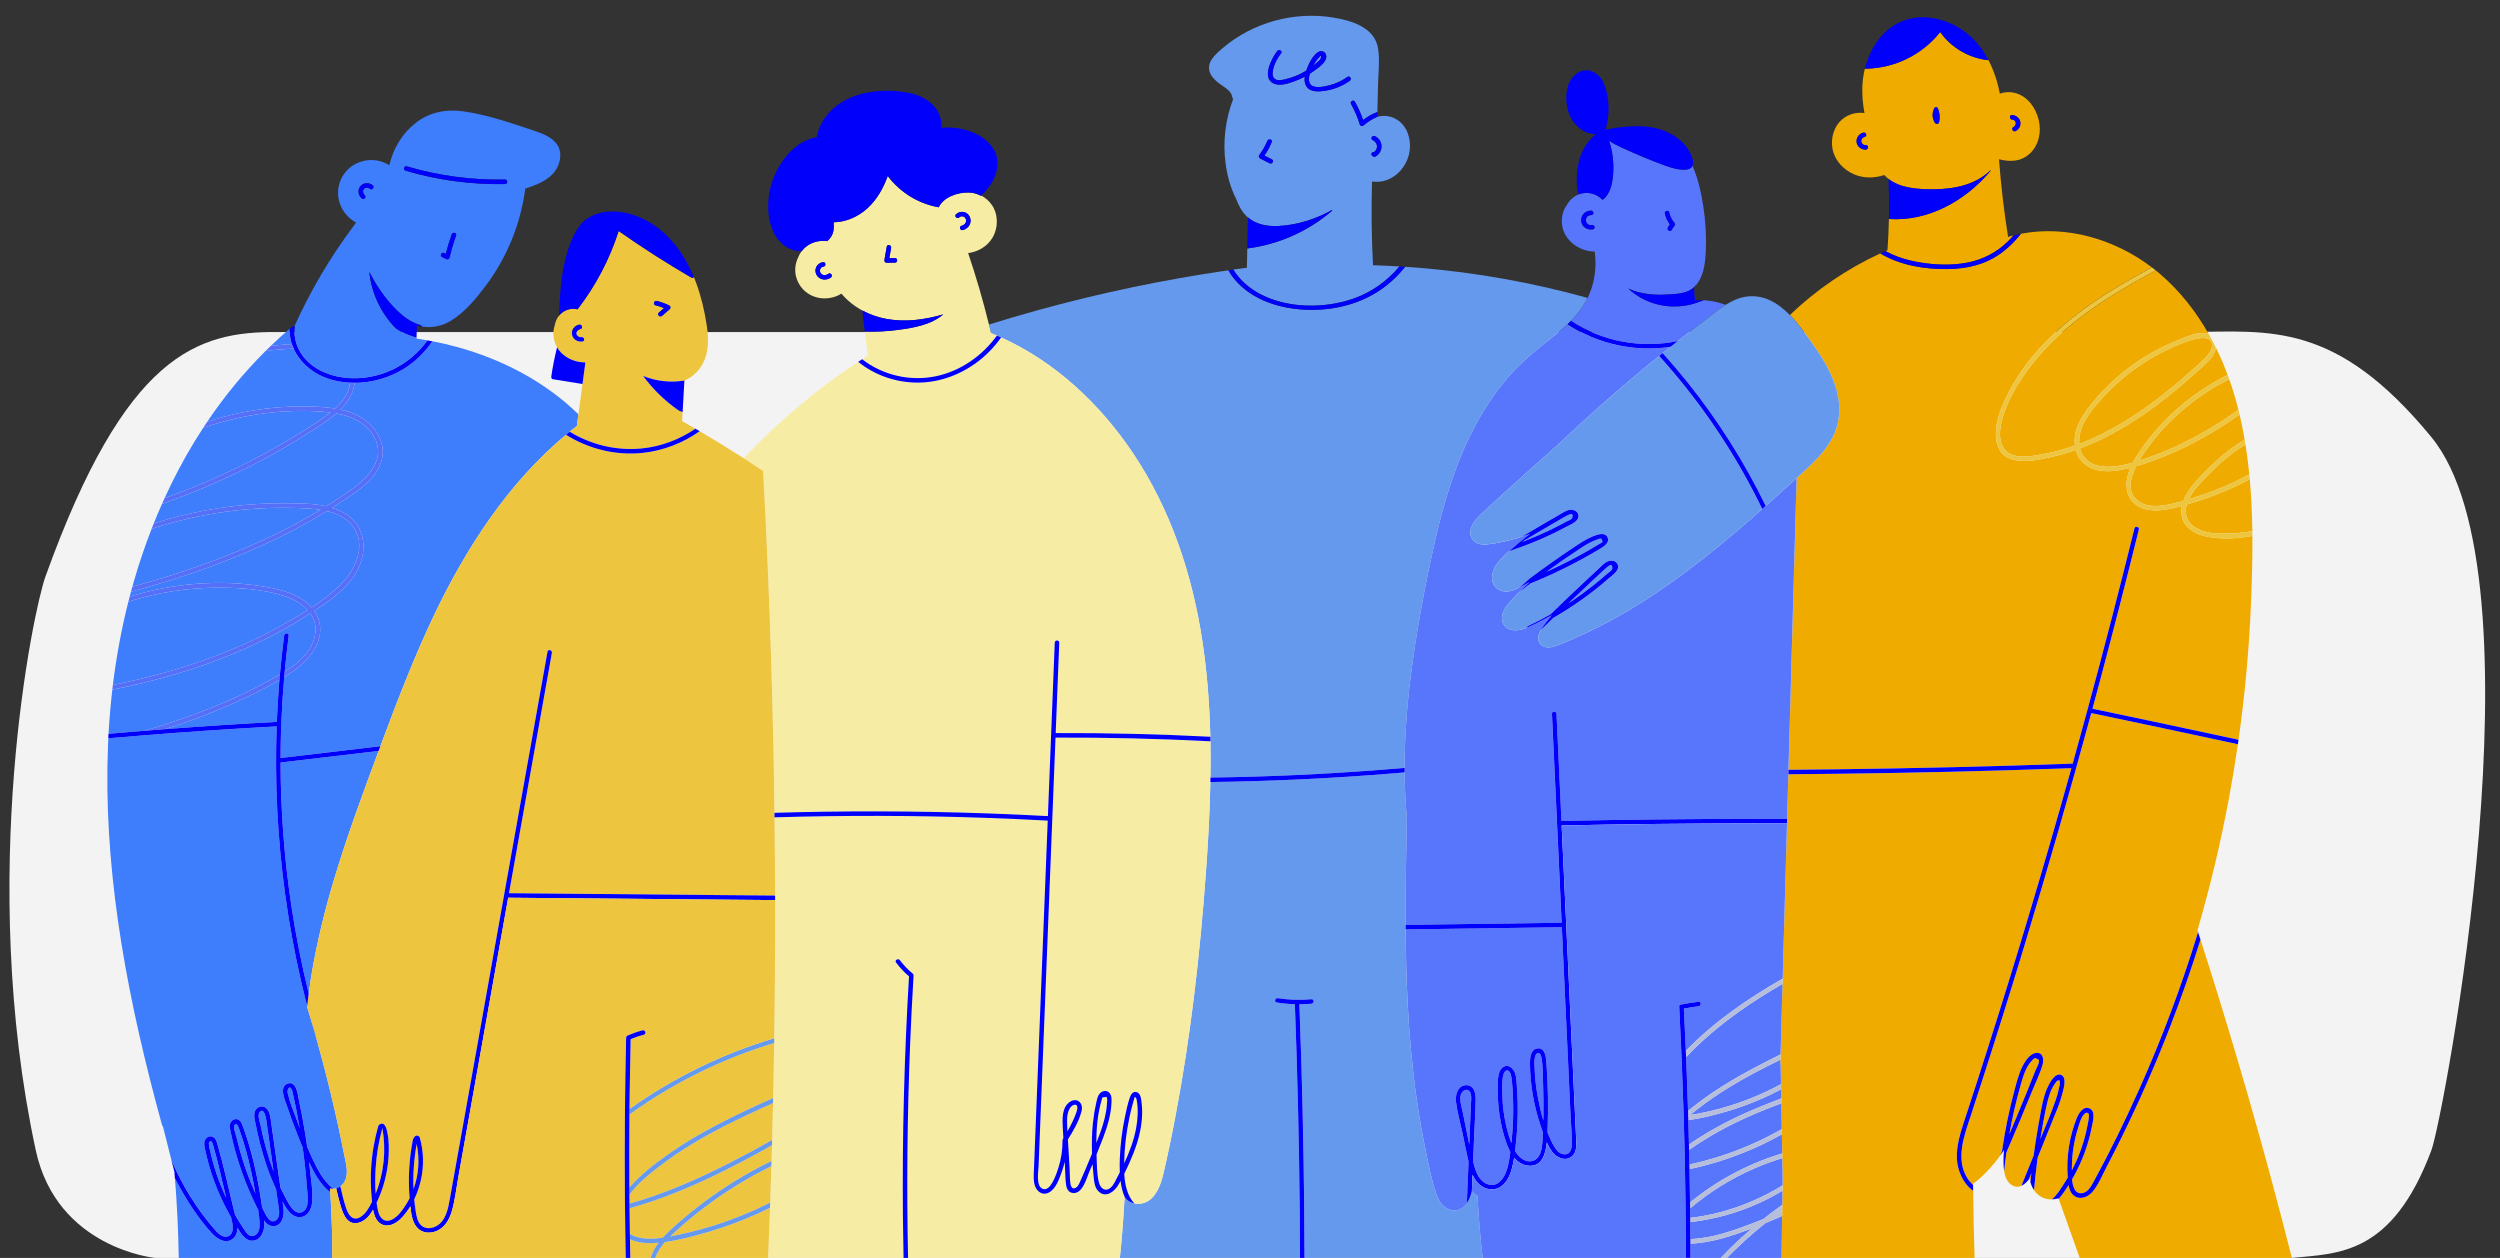 <?xml version="1.0" encoding="UTF-8"?>
<svg id="Layer_1" data-name="Layer 1" xmlns="http://www.w3.org/2000/svg" viewBox="0 0 2767.53 1392.53">
  <rect x="0" y="0" width="2767.53" height="1392.53" fill="#333333" stroke="none"/>
  <defs>
    <style>
      .cls-1 {
        fill: #3e7dfb;
      }

      .cls-1, .cls-2, .cls-3, .cls-4, .cls-5, .cls-6, .cls-7, .cls-8, .cls-9, .cls-10 {
        stroke-width: 0px;
      }

      .cls-2 {
        fill: #5876fb;
      }

      .cls-3 {
        fill: #556ff9;
      }

      .cls-4 {
        fill: #6599ee;
      }

      .cls-5 {
        fill: #f3f3f3;
      }

      .cls-6 {
        fill: #eec53f;
      }

      .cls-7 {
        fill: #f7eca4;
      }

      .cls-8 {
        fill: #b6bedb;
      }

      .cls-9 {
        fill: #f0ab00;
      }

      .cls-10 {
        fill: #0100fa;
      }
    </style>
  </defs>
  <path class="cls-5" d="M2691.61,483.94c-105.64-128.62-178.85-117.13-267.89-116.36H307.47c-89.04-.77-168.45,23.81-257.27,270.99-13.06,36.35-75.83,331.64-10.62,634.75,23.42,108.85,132.08,119.21,132.08,119.21,0,0,2316.26,4.88,2365.46,0,51-5.11,110.77-2.3,154.48-119.21,13.21-35.33,127-634.75,0-789.38Z"/>
  <g>
    <path class="cls-9" d="M2166.3,1282.01c-.45-14.01,3.82-27.7,8.11-40.85,4.65-14.24,9.31-28.47,13.92-42.72,32.69-101.18,63.6-202.94,92.7-305.21,4.06-14.27,8.07-28.55,12.06-42.84-23.86.85-47.72,1.63-71.58,2.32-80.56,2.35-161.15,3.81-241.74,4.41-.34,12.27-.68,24.53-1.03,36.79l-.35,12.58-.14,5-4.79,171.83-.16,5.87-.89,32.03c-.43,15.34-.86,30.69-1.28,46.03-.05,1.93-.11,3.87-.16,5.8-.05,1.61-.09,3.22-.13,4.83.23.47.37,1.01.38,1.64.12,6.89.24,13.78.37,20.68.03,1.89.07,3.77.1,5.66.06,3.36.12,6.72.18,10.09.03,1.83.07,3.66.1,5.49.17,9.53.34,19.06.51,28.58.03,1.9.07,3.79.1,5.69.13,7.06.25,14.12.38,21.18.03,1.73.06,3.46.09,5.19.13,7.56.27,15.12.4,22.69l-.11,7.45-.08,5.91-.22,15.68-.09,6.16v.63s-.09,5.49-.09,5.49l-.66,46.45h213.69c-.8-24.77-1.33-49.54-1.59-74.32-11.09-7.87-17.54-22.54-17.98-36.2Z"/>
    <path class="cls-9" d="M2253.28,1185.15c.82-2.07,5.15-9.72,3.73-11.97-1.36-.68-2.72-1.36-4.08-2.04l-.92.64c-1.02.4-1.84,1.48-2.58,2.24-1.45,1.49-2.72,3.13-3.85,4.87-4.35,6.71-6.52,14.59-8.68,22.21-5.1,17.98-9.28,36.2-12.55,54.58,2.42-5.7,4.84-11.4,7.22-17.12,7.41-17.74,14.65-35.54,21.72-53.42Z"/>
    <path class="cls-9" d="M2178.21,290.67c17.36-3.42,32.63-11.51,45.18-23.96,1.99-1.97,3.89-4.01,5.73-6.11-1.46.36-2.92.74-4.37,1.14-.6.17-1.19.37-1.79.54-4.52-28.5-7.88-57.18-10.04-85.97,10.15,2.55,20.73,2.99,29.86-2.96,11.87-7.73,16.78-22.11,14.96-35.79-1.76-13.23-9.27-26.76-21.67-32.7-6.91-3.31-15.12-3.75-22.2-1.19-2.48-12.86-6.53-25.48-12.59-37.06-21.44-2.2-41.04-13.63-53.47-31.16-19.97,25.18-50.74,40.45-83.39,40.58-1.68,6.88-2.61,13.92-2.8,20.91-.26,9.53.67,18.94,2.38,28.23-8.26-1.23-16.97.91-23.71,6.18-10.07,7.88-14.05,21.52-11.61,33.83,2.5,12.64,12.29,22.95,23.93,27.88,10.73,4.55,22.53,4.25,33.36.68,1.42,1.59,2.96,3.03,4.6,4.32,13.23,10.4,32.99,11.58,49.9,11.49,22.61-.12,46.73-4.83,63.14-21.21-.06.48-.26.98-.67,1.46-27.76,32.95-68.94,55.52-111.88,52.62-.25,11.53-.77,23.05-1.59,34.55-.76.33-1.5.67-2.26,1.01,11.7,6.38,24.6,10.26,37.83,12.47,17.4,2.9,35.78,3.62,53.15.2ZM2227.43,127.33c4.22.31,8.02,3.03,9.01,7.29.96,4.17-1.34,8.52-5.05,10.45-2.86,1.48-5.38-2.84-2.52-4.32,4-2.07,3.42-8.07-1.43-8.42-3.2-.23-3.21-5.23,0-5ZM2065.46,165.62c-4.84.22-9.47-3.26-10.16-8.16-.68-4.91,2.81-9.5,7.53-10.64,3.13-.75,4.46,4.07,1.33,4.82-5.74,1.38-4.55,9.24,1.3,8.98,3.22-.15,3.2,4.86,0,5ZM2140.43,121.89c.08-.21.17-.39.28-.56.07-2.37,3.45-3.95,4.53-1.39,2.11,4.98,2.62,10.1,1.31,15.36-.54,2.16-3.45,2.35-4.57.6-2.68-4.2-3.28-9.33-1.55-14.01Z"/>
    <path class="cls-9" d="M2427.46,556.43c-2.22.68-4.44,1.37-6.68,2.04-3.21,10.9,1.03,21.08,11.22,26.56,9.75,5.24,21.3,5.84,32.13,5.69,9.88-.14,19.62-1.11,29.23-2.73-.27-19.23-1.13-38.45-2.85-57.55-8.25,4.53-16.75,8.62-25.4,12.32-12.29,5.25-24.88,9.76-37.65,13.68Z"/>
    <path class="cls-9" d="M2378.94,511.52c-4.68,1.62-9.42,3.22-14.22,4.66-7.32,14.7-10.42,30.86,4.57,39.91,9,5.43,20.87,4.41,30.74,2.52,5.68-1.09,11.32-2.53,16.92-4.15.71-1.92,1.56-3.79,2.53-5.6,6.32-11.73,16.42-21.64,25.8-30.94,9.64-9.55,20.03-18.42,31.31-25.99,2.7-1.81,5.47-3.54,8.28-5.19-1.6-9.33-3.46-18.62-5.62-27.84-19.31,13.64-39.6,25.92-60.88,36.24-12.8,6.21-25.97,11.72-39.41,16.37Z"/>
    <path class="cls-9" d="M2380.43,491.87c-3.5,4.62-8.17,10.98-12.3,18.02,3.19-1.03,6.35-2.12,9.48-3.2,24.21-8.38,47.36-19.58,69.34-32.71,10.62-6.34,20.94-13.14,31.02-20.31-2.84-11.4-6.23-22.74-10.19-33.89-34.09,16.96-64.37,41.76-87.35,72.09Z"/>
    <path class="cls-9" d="M2248.5,404.55c-14.26,18.56-27.91,40.74-33.07,63.83-2.32,10.38-2.79,23.73,6.03,31.36,10.25,8.88,26.84,5.36,38.9,3.21,12.52-2.23,24.72-5.56,36.58-9.78-.42-3.29-.42-6.66,0-9.98,1.68-13.4,9.42-24.86,17.63-35.2,8.62-10.87,18.26-20.93,28.71-30.05,20.24-17.67,43.44-31.81,68.44-41.68,9.63-3.8,23-10.25,33.52-6.23-14.35-25.37-32.47-48.47-54.84-67.43-1.3-1.1-2.61-2.18-3.94-3.25-3.75,2.02-7.49,4.05-11.22,6.1-47.11,25.95-93.55,55.93-126.73,99.1Z"/>
    <path class="cls-9" d="M2433.63,410.15c-5.17,4.67-10.4,9.28-15.7,13.81-10.79,9.23-21.87,18.13-33.3,26.55-22.87,16.83-47.29,31.69-73.57,42.58-2.81,1.16-5.64,2.27-8.49,3.34,1.2,4.85,3.63,9.34,7.61,12.89,8.53,7.6,21,8.12,31.78,6.83,6.46-.78,12.87-2.27,19.18-4.1,4.05-7.82,9.26-15.11,14.5-22.08,7.88-10.48,16.55-20.34,25.97-29.45,18.86-18.25,40.59-33.61,64.1-45.28.11-.06.23-.11.34-.16-3.82-10.26-8.14-20.33-12.97-30.14-.79,4.05-2.85,8.14-5.34,11.35-4.04,5.21-9.25,9.48-14.12,13.87Z"/>
    <path class="cls-9" d="M2445.12,525.18c-7.94,8.16-16.95,16.95-22.02,27.42,3.53-1.1,7.05-2.23,10.54-3.37,19.3-6.32,38.5-14.2,56.35-24.24-1.09-11.03-2.49-22.01-4.24-32.93-4.24,2.54-8.36,5.27-12.34,8.18-10.17,7.42-19.51,15.93-28.28,24.94Z"/>
    <path class="cls-9" d="M2029.88,481.79c-6.8,14.68-18.41,26.6-30.1,37.5-3.59,3.35-7.21,6.68-10.84,10-.21,7.73-.46,15.45-.67,23.16-1.05,37.72-2.1,75.43-3.16,113.15-1.73,62.17-3.47,124.35-5.2,186.52,17.39-.13,34.77-.28,52.16-.5,87.5-1.06,174.99-3.17,262.44-6.28,5.45-19.58,10.84-39.17,16.16-58.79.02-.42.13-.83.33-1.21,18.06-66.61,35.37-133.41,51.9-200.42.77-3.13,5.59-1.79,4.82,1.33-13.91,56.37-28.36,112.6-43.35,168.69-2.64,9.87-5.31,19.74-7.98,29.6,53.93,11.3,107.83,22.76,161.7,34.37,7-49.25,11.59-98.85,13.7-148.55,1.09-25.5,1.86-51.29,1.63-77.08-16.01,2.87-32.44,3.9-47.99,1.26-9.52-1.62-19.54-5.34-25.65-13.2-4.96-6.39-5.91-13.94-4.44-21.28-8,2.27-16.12,4.17-24.37,4.78-10.27.76-21.57-.76-29.2-8.32-8.68-8.61-9.07-21.22-5.68-32.31.65-2.13,1.42-4.21,2.28-6.26-5.88,1.54-11.83,2.74-17.85,3.35-10.9,1.09-22.83.03-31.84-6.78-5.52-4.18-9.05-10-10.79-16.4-8.7,3.07-17.56,5.67-26.56,7.7-12.62,2.84-27.05,6.11-39.97,3.74-27.77-5.09-24.06-36.62-16.33-56.44,9.93-25.43,25.29-48.35,43.66-68.45,34.59-37.84,78.63-64.45,123.44-88.69-40.82-31.05-94.31-47-145.04-37.16-2.19,2.72-4.46,5.39-6.84,7.95-9.15,9.84-19.92,18.03-32.37,23.2-13.42,5.57-28.03,7.73-42.5,7.87-25.14.24-52-4.18-73.84-17.31-36.89,17.03-70.83,40.12-100.16,68.22,10.65,10.84,19.61,24.1,27.42,35.11,19.97,28.16,36.87,63.82,21.06,97.92Z"/>
    <path class="cls-9" d="M2395.6,435.89c10.09-7.97,19.91-16.28,29.52-24.82,4.92-4.37,9.94-8.7,14.62-13.32,3.92-3.86,9.15-9.7,8.99-15.66-.58-22.04-57.13,8.6-65.35,13.33-21.11,12.15-40.24,27.59-56.51,45.71-8.72,9.71-17.81,20.38-22.47,32.74-2.07,5.48-3.12,11.63-2.64,17.54,34.04-12.89,65.35-33.01,93.84-55.51Z"/>
    <path class="cls-9" d="M2456.29,1104.64c-6.64-21.52-13.42-42.99-20.32-64.43-10.13,32.5-21.33,64.67-33.63,96.42-16.37,42.27-34.61,83.81-54.69,124.44-5.06,10.25-10.24,20.44-15.54,30.57-4.7,8.99-8.87,19.42-15.36,27.3-4.7,5.7-13.02,9.66-19.94,5.3-4.23-2.66-6-7.38-6.87-12.28-3.3,5.31-6.9,10.5-10.95,15.16,3.66,10.27,7.31,20.55,10.97,30.82,4.1,11.53,8.21,23.06,12.31,34.59h234.85c-24.49-96.63-51.43-192.64-80.84-287.89Z"/>
    <path class="cls-9" d="M2283.96,1311.86c1.77-2.67,3.47-5.39,5.1-8.15-.01-.19-.03-.38-.04-.56-1.65-22.09,1.76-44.67,9.93-65.27,2.05-5.18,7.12-13.8,14.03-10.9,7.36,3.09,3.88,14.26,2.81,19.93-3.81,20.13-11.1,39.65-21.29,57.41-.24.42-.49.84-.74,1.27.37,3.95,1.15,7.74,2.75,10.9,2.6,5.16,8.26,5.66,12.8,2.67,3.74-2.47,6.01-6.69,8.11-10.52,18.23-33.27,34.89-67.46,50.39-102.08,25.42-56.79,47.27-115.16,65.5-174.64-.23-.71-.45-1.41-.68-2.12,14.04-48.15,25.7-96.99,34.88-146.3,3.69-19.8,6.97-39.68,9.87-59.62-54.06-11.65-108.15-23.16-162.28-34.49-23.72,87.37-48.75,174.38-75.09,261-14.99,49.31-30.41,98.48-46.24,147.53-4.01,12.42-8.04,24.82-12.11,37.22-3.72,11.35-7.83,22.76-9.58,34.62-1.75,11.8-.82,23.97,5.67,34.24,1.81,2.87,4,5.48,6.47,7.7,0-.47-.01-.94-.02-1.41,2.76-1.8,5.34-3.93,7.67-6.02,8.31-7.47,15.72-15.81,22.23-24.81.73-1.68,1.47-3.36,2.2-5.04,1.66-11.7,3.67-23.36,6.06-34.94,2.24-10.86,4.81-21.65,7.69-32.36,2.43-9.02,4.7-18.35,8.94-26.73,2.85-5.65,8.26-14.23,15.33-14.82,7.42-.63,8.45,7.35,6.92,12.75-2.96,10.48-8.11,20.77-12.2,30.86-4.16,10.27-8.37,20.51-12.64,30.73-5,11.96-10.08,23.88-15.23,35.77-.97,6.9-1.81,13.81-2.53,20.74.93,6.04,3.06,11.78,7.88,15.11,4.03,2.79,7.85,2.72,11.28,1.14,4.51-11.18,9.01-22.37,13.52-33.55.72-5.25,1.48-10.49,2.29-15.73,1.74-11.29,3.68-22.55,5.82-33.77,1.68-8.83,3.47-17.73,7.29-25.92,2.17-4.64,8.49-17.09,15.45-13.52,6.06,3.11,2.19,15.39,1.01,20.14-2.6,10.54-7.08,20.56-11.13,30.61-4.34,10.78-8.68,21.55-13.02,32.33-1.11,2.76-2.23,5.52-3.34,8.29-1.56,11.94-2.87,23.92-4,35.88.95,1.41,2.03,2.73,3.25,3.94,4.64,4.56,10.55,6.52,16.56,6.38,5.3-4.24,9.7-11.71,12.47-15.88Z"/>
    <path class="cls-9" d="M2245.92,1305.77c.31-.38.6-.76.89-1.15.2,1.34.5,2.66.86,3.96.36-3.32.73-6.64,1.13-9.96-.96,2.38-1.92,4.76-2.88,7.15Z"/>
    <path class="cls-9" d="M2308.16,1257.94c1.22-4.63,2.26-9.31,3.11-14.03.46-2.58,1.07-5.28,1.17-7.9.07-1.94.32-4.73-3.4-4.11-.7.12-2.03,1.68-2.42,2.13-3.16,3.63-4.51,9.3-5.96,13.79-1.32,4.06-2.46,8.19-3.41,12.35-2.2,9.61-3.41,19.41-3.61,29.26-.04,1.97-.11,4.1-.15,6.32,1.55-2.96,3.03-5.95,4.41-8.99,4.24-9.29,7.66-18.95,10.26-28.82Z"/>
    <path class="cls-9" d="M2279.13,1205.47c.37-1.9,1.74-6.34,1.05-8.28-.49-1.39,1.01-.86-1.27-1.11-1.75-.2-2.17,1-3.13,2.23-5.29,6.81-7.84,15.24-9.7,23.54-2.92,12.99-5.37,26.13-7.46,39.35,5.86-14.12,11.83-28.25,16.85-42.65,1.49-4.27,2.8-8.63,3.67-13.07Z"/>
    <path class="cls-4" d="M1396.08,326.1c30.39,15.47,70.46,15.6,102.25,4.48,19.95-6.98,37.53-19.53,50.94-35.64-9.77-.58-19.55-1.03-29.33-1.34-1.63-30.85-1.99-61.75-1.1-92.63,5.33.72,10.83.25,15.99-1.54,12.31-4.29,21.47-15.27,24.73-27.76,3.25-12.45.58-27.26-9.15-36.23-7.06-6.5-17-8.7-25.78-6.09,0,0,0,0,0,0-5.45,2.32-10.57,5.5-15.14,9.53-1.41,1.25-3.61.77-4.18-1.1-2.41-7.92-5.64-15.44-9.71-22.65-1.59-2.81,2.73-5.33,4.32-2.52,3.66,6.49,6.67,13.23,9.06,20.26,4.84-3.76,10.16-6.75,15.79-8.92.24-9.89.48-19.77.71-29.66.32-13.37,2.18-27.78-.03-41.03-3.88-23.27-29.79-30.61-49.86-33.88-43.09-7.03-88.72,5.48-121.99,33.81-8.13,6.92-19.2,16.21-13.79,28.07,2.28,5.01,6.56,8.75,10.94,11.92,5.02,3.63,12.5,7.52,13.4,14.37.11.87.46,1.57.95,2.12-8.64,22.66-11.6,47.42-8.34,71.57,1.72,12.75,5.39,26.66,11.6,38.83,2.65,7,5.92,13.67,11.4,19.1.55.55,1.12,1.07,1.71,1.57,9.33,8.04,22.08,10.11,34.14,9.44,20.85-1.16,41.14-7.65,59.28-17.89-.05.51-.28,1.02-.79,1.45-26.44,22.58-58.97,36.93-93.32,41.31-.14,7.1-.29,14.19-.43,21.28-5.06.68-10.11,1.37-15.16,2.09,7.43,11.9,18.3,21.26,30.89,27.67ZM1519.5,155.04c-2.92-1.36-.37-5.67,2.52-4.32,9.56,4.46,9.73,17.54.62,22.57-1.04.57-2.15.34-3.03-.39-.22-.18-.44-.37-.66-.55-2.08-1.73.09-4.48,2.3-4.11,4.82-3.63,3.95-10.54-1.75-13.2ZM1393.87,171.9c3.68-4.96,6.77-10.27,9.14-15.97,1.22-2.93,6.05-1.64,4.82,1.33-2.2,5.31-4.86,10.28-8.09,14.99,2.76,1.39,5.51,2.79,8.27,4.18,2.88,1.45.34,5.77-2.52,4.32l-10.72-5.42c-1.11-.56-1.67-2.38-.9-3.42ZM1467.22,100.39c-6.95,1.05-16.78,2.09-21.1-4.92-1.95-3.17-2.24-6.9-1.74-10.58-3.82,2.04-7.8,3.8-11.89,5.23-6.4,2.25-14.87,5.19-21.6,2.68-15.13-5.65-3.07-28.37,2.96-36.29,1.93-2.53,6.27-.04,4.32,2.52-4.4,5.77-8.15,12.6-9.2,19.88-.53,3.66-.15,7.79,3.85,9.31,3,1.14,6.72.27,9.71-.41,8.27-1.88,16.25-5.15,23.5-9.6.15-.44.31-.88.46-1.31,2.4-6.51,6.48-15.1,12.44-19.12,4.51-3.05,9.91.2,9.25,5.7-.77,6.44-9.42,11.92-14.19,15.39-1.29.94-2.62,1.83-3.96,2.69-1.21,4.02-1.64,8.28.41,11.37,3.94,5.95,16.54,2.72,22.07,1.26,6.94-1.83,13.31-4.96,19.18-9.06,2.65-1.85,5.14,2.49,2.52,4.32-8.07,5.64-17.24,9.45-26.99,10.92Z"/>
    <path class="cls-4" d="M1461.84,65.39c1.04-3.66.83-4.65-.63-2.98-.7.58-1.33,1.24-1.88,1.97-2.2,2.54-4.04,5.46-5.59,8.44,1.64-1.3,3.24-2.67,4.77-4.1.89-.83,2.74-2.23,3.33-3.33Z"/>
    <path class="cls-4" d="M1096.6,368.6c1.72.69,3.44,1.39,5.15,2.11.62.26,1.23.54,1.84.8,1.57.67,3.13,1.35,4.69,2.05,59.79,26.94,109.09,73.32,145.52,127.42,42.04,62.44,66.02,134.62,77.25,208.7,5.32,35.13,7.96,70.49,8.8,105.92.04,1.67.07,3.34.1,5.01.25,13.37.24,26.75.04,40.12,8.42-.11,16.84-.24,25.26-.42,63.33-1.35,126.62-4.8,189.72-10.27-.02-34.22,2.58-68.45,6.88-102.41,6.16-48.64,15.14-97.07,25.88-144.9,10.2-45.43,23.48-90.61,45.56-131.82,9.99-18.66,21.78-36.39,35.52-52.51,13.98-16.41,30.18-29.86,47.11-43.08,6.69-5.23,13.32-10.61,19.46-16.43,1.23-1.17,2.45-2.36,3.64-3.57,7.38-7.51,13.85-15.81,18.53-25.52-60.65-16.87-122.84-28.05-185.59-33.27-5.5-.46-11-.85-16.51-1.21-6.06,7.75-13.05,14.77-20.82,20.87-27.46,21.53-62.55,29.23-96.93,26.13-30.62-2.76-62.14-15.75-77.91-43.1-71.47,10.4-142.28,25.16-211.9,44.43-17.79,4.92-35.49,10.15-53.11,15.64.61,2.51,1.23,5.02,1.82,7.54.15.65.13,1.25,0,1.79Z"/>
    <path class="cls-4" d="M1629.44,1318.56s-.03.1-.04.14c-1.17,4.69-2.88,9.31-5.54,13.21-.3.44-.6.87-.93,1.29-4.46,5.75-11.41,8.34-18.43,5.82-7.53-2.71-11.83-9.69-14.35-16.9-5.69-16.29-8.91-33.91-12.4-50.78-3.65-17.64-6.71-35.4-9.28-53.23-5.06-35.12-8.25-70.49-10.11-105.92-1.46-27.76-2.12-55.55-2.3-83.34-.01-1.67-.02-3.33-.03-5-.18-39.4.59-78.82,1.44-118.21-1.56-16.84-2.35-33.71-2.49-50.59-4.44.39-8.88.77-13.32,1.14-67.12,5.51-134.42,8.68-201.76,9.54-.65,34.12-2.6,68.25-5.09,102.22-6.53,89.27-16.66,178.38-33.32,266.36-4.22,22.25-8.75,44.47-13.96,66.52-3.49,14.76-12.15,34.41-30.89,31.48-.34-.05-.65-.13-.98-.2-4.9-1-8.28-3.49-10.58-6.86-.04-.07-.1-.13-.14-.19-1.17,22.53-2.92,45.03-5.24,67.47h199.43c-.05-17.46-.15-34.92-.31-52.37-.72-75.98-2.51-151.96-5.35-227.89,0-.19,0-.37.03-.55-6.73-.2-13.45-.84-20.15-1.92-3.17-.51-1.82-5.33,1.33-4.82,12.31,1.99,24.71,2.34,37.12,1.18,3.21-.3,3.18,4.7,0,5-4.47.42-8.94.62-13.39.63.03.15.06.31.07.48.81,21.55,1.53,43.11,2.17,64.67,2.12,71.85,3.27,143.72,3.5,215.6h197.2c-2.67-22.77-4.59-45.62-5.73-68.51-2.35-1.4-4.44-3.25-6.18-5.45Z"/>
    <path class="cls-7" d="M1339.95,820.61c-57.11-2.92-114.3-4.29-171.49-4.08-.58,14.8-1.17,29.61-1.75,44.41-3.49,88.36-6.98,176.72-10.47,265.07-1.75,44.18-3.49,88.36-5.24,132.54l-1.3,32.89c-.24,6-2.98,21.4,4.46,24.59,8.96,3.85,15.6-17.4,17.4-22.94,3.21-9.9,4.71-20.16,4.66-30.57,0-.27.04-.52.11-.74.03-.36.14-.74.38-1.12.15-.24.3-.48.45-.72-.21-3.78-.43-7.56-.64-11.34-.52-9.28-1.21-22.24,7.35-28.49,8.01-5.85,15.65.61,13.5,9.6-2.63,11.01-9.13,22.05-15.21,31.68.33,5.32.68,10.64.98,15.95.34,5.95.67,11.9,1.01,17.84.3,5.3-.04,11.13,1.06,16.32,1.09,5.11,4.96,5.25,8.03,1.17,1.33-1.77,2.17-4.06,3.08-6.07,1.87-4.11,3.68-8.25,5.45-12.41,2.42-5.68,4.77-11.39,7.09-17.11-.39-11.14-.2-22.3.95-33.39.73-7.1,1.82-14.17,3.38-21.13.96-4.27,1.67-10.01,5.25-13,2.95-2.46,7.27-2.66,9.86.43,2.56,3.05,2.27,7.63,2.09,11.33-.62,13.04-4.47,25.64-9.05,37.79-2.4,6.35-4.9,12.67-7.46,18.96,0,.2.01.41.02.61.39,9.79.21,20.81,2.6,30.34,1.59,6.34,7.08,10.96,13.06,5.68,3.36-2.96,5.27-7.6,7.29-11.5.94-1.8,1.86-3.61,2.78-5.43-.26-5.6-.17-11.05.03-15.89.6-14.92,2.43-29.81,5.44-44.43,1.56-7.58,3.17-15.44,5.72-22.77,1.12-3.2,3.36-6.85,7.37-5.71,4.48,1.27,5.02,7.31,5.49,11.01.77,6.11.88,12.27.41,18.41-1.01,13.17-4.53,26-9.35,38.26-3.02,7.69-6.42,15.34-10.16,22.79.54,11.43,3.32,24.52,11.09,32.67.33.07.64.15.98.2,18.74,2.93,27.4-16.72,30.89-31.48,5.21-22.04,9.74-44.26,13.96-66.52,16.67-87.98,26.79-177.09,33.32-266.36,2.49-33.97,4.44-68.1,5.09-102.22.03-1.67.06-3.33.08-5,.21-13.38.21-26.76-.04-40.12Z"/>
    <path class="cls-7" d="M1225.35,1222.23c.1-1.69.73-5.1-.06-6.72.08-1.36-.72-1.65-2.4-.86-.75.02-1.5.04-2.24.06-.59.39-1.03,2.77-1.3,3.69-4.36,15.01-5.7,31.04-5.72,46.81.08-.19.15-.38.23-.57,3.5-8.8,6.84-17.71,9.07-26.93,1.23-5.08,2.11-10.25,2.42-15.47Z"/>
    <path class="cls-7" d="M1188.53,1223.24c-2.93.92-4.75,4.19-5.74,6.9-1.58,4.34-1.64,9.08-1.5,13.64.09,2.9.22,5.8.36,8.7,3.92-6.85,7.44-13.99,10.03-21.38.88-2.51,2.63-9.69-3.15-7.86Z"/>
    <path class="cls-7" d="M1036.45,416.4c27.19-5.83,50.97-22.57,67.14-44.89-.61-.26-1.22-.54-1.84-.8-1.71-.72-3.43-1.42-5.15-2.11.13-.54.15-1.13,0-1.79-.59-2.52-1.21-5.03-1.82-7.54-6.52-26.69-14.21-53.07-23.04-79.09,10.97-1.38,21.24-7.39,27-17.08,6.45-10.85,6.52-25.57-.66-36.1-3.02-4.43-7.14-8.05-11.84-10.56-.11.1-.21.2-.32.3-4.16-2.33-9.04-3.61-14.13-3.65-11.81-.09-27.23,4.98-32.6,16.37-22.33-3.98-42.59-16.27-56.46-34.65-4.84,13.45-11.93,26.22-22.61,35.87-10.36,9.36-23.54,15.14-37.32,15.4.61,5.46.27,10.97-2.61,15.77-1.16,1.92-2.66,3.59-4.38,5.07-9.23-1.36-19.09,1.52-25.79,8.17-.94.93-1.79,1.93-2.59,2.98-1.74,2.28-3.11,4.81-4.12,7.48-3.51,7.49-4.15,16.4-.66,24.85,8.2,19.83,31.77,25.15,48.87,14.7,6.43,7.66,14.32,13.88,23.07,18.61,8.26,4.46,17.28,7.58,26.58,9.3,21.17,3.91,42.64.94,63.13-5.03-13.48,11.61-32.65,14.85-49.75,17.17-12.34,1.67-24.74,2.29-37.12,1.93,1.07,8.85,2.14,17.71,3.22,26.56-2.07,1.32-4.13,2.67-6.18,4.01,22.82,17.87,53.56,24.84,82.01,18.74ZM919.84,307.22c-5.28,3.87-12.98,2.83-16.09-3.25-3.07-5.98.83-12.89,7.39-13.76,3.2-.42,3.64,4.56.45,4.98-3.57.47-5.01,4.44-2.95,7.27,2.05,2.82,5.79,2.51,8.34.65,2.59-1.9,5.46,2.2,2.85,4.11ZM979.09,287.69c.86-4.87,1.71-9.74,2.57-14.62.56-3.17,5.37-1.82,4.82,1.33-.67,3.8-1.34,7.61-2,11.41,2.1-.03,4.2-.06,6.3-.09,3.22-.04,3.21,4.96,0,5-3.09.04-6.18.08-9.27.13-1.75.02-2.68-1.61-2.41-3.16ZM1058.36,237.14c4.86-4.49,12.66-3.06,15.3,3.13,2.68,6.28-1.45,12.86-7.8,14.44-3.13.78-4.45-4.04-1.33-4.82,3.07-.77,5.69-3.45,4.84-6.82-.86-3.4-4.83-4.83-7.47-2.39-2.36,2.18-5.91-1.35-3.54-3.54Z"/>
    <path class="cls-7" d="M1245.09,1325.25c-2.38-5.48-3.81-11.66-4.63-17.94-.8,1.47-1.62,2.93-2.44,4.37-4.22,7.37-13.61,14.78-21.57,7.54-4.24-3.86-5.05-9.61-5.64-15.01-.56-5.14-1-10.3-1.35-15.47-1.25,2.96-2.5,5.92-3.76,8.88-3.13,7.32-7.54,25-18.68,22.96-4.33-.79-6.24-4.73-6.82-8.72-.93-6.44-.86-13.15-1.22-19.64-.11-2.03-.23-4.06-.34-6.09-.83,3.65-1.85,7.26-3.11,10.8-2.8,7.88-6.7,19.69-14.94,23.51-7.04,3.27-13.06-1.71-15.1-8.33-1.27-4.11-1.25-8.45-1.09-12.69.24-6.64.52-13.29.79-19.93,3.74-94.67,7.48-189.34,11.22-284.01,1.15-29.02,2.29-58.03,3.44-87.05-23.39-1.25-46.79-2.29-70.2-3.1-77.38-2.66-154.84-2.81-232.24-.52.35,28.87.57,57.73.65,86.6l.02,5c.06,30.45-.02,60.91-.26,91.36-.16,20.52-.41,41.05-.71,61.57-.03,1.75-.05,3.5-.07,5.24-.31,20.36-.7,40.73-1.15,61.09-.04,1.81-.08,3.62-.12,5.43-.31,13.6-.65,27.21-1.02,40.81-.05,1.95-.1,3.89-.16,5.84-.16,5.85-.33,11.7-.5,17.55-.06,1.88-.12,3.76-.17,5.64-.41,13.46-.84,26.93-1.31,40.39-.07,1.91-.13,3.81-.2,5.72-.65,18.5-1.34,37-2.1,55.5h149.94c-.32-15.47-.57-30.95-.7-46.43-.79-88.46,1.49-176.95,6.75-265.26-5.4-4.54-10.16-9.67-14.37-15.34-1.92-2.59,2.42-5.08,4.32-2.52,4.12,5.53,8.92,10.48,14.23,14.87.72.59.92,1.31.8,1.98.04.2.06.41.04.64-1.5,25.08-2.76,50.17-3.78,75.27-3.19,78.88-3.93,157.86-2.3,236.79h234.48c2.32-22.44,4.08-44.94,5.24-67.47.04.07.1.13.14.19Z"/>
    <path class="cls-7" d="M1258.36,1217.9c-.14-.79-.68-3.71-2.14-3.39-.35.08-.96,2.83-1.1,3.3-.74,2.39-1.37,4.82-2,7.24-1.11,4.24-2.11,8.51-3.01,12.8-3.43,16.41-5.41,33.22-5.65,50.01,5.85-12.53,10.78-25.48,13.27-39.14,1.83-10.05,2.42-20.72.63-30.83Z"/>
    <path class="cls-7" d="M845.3,531.33c3.43,65.16,6.19,130.35,8.24,195.57,1.81,57.62,3.07,115.26,3.79,172.91,17.78-.53,35.56-.93,53.34-1.2,83.14-1.25,166.32.39,249.35,4.83,2.53-63.99,5.06-127.98,7.58-191.97.13-3.21,5.13-3.22,5,0-1.32,33.36-2.64,66.71-3.95,100.07,57.09-.21,114.17,1.16,171.19,4.07-.83-35.43-3.48-70.79-8.8-105.92-11.22-74.08-35.21-146.26-77.25-208.7-36.43-54.1-85.72-100.48-145.52-127.42-6.2,8.76-13.49,16.73-21.78,23.58-20.27,16.75-45.8,26.8-72.25,26.39-23.28-.36-46.21-8.36-64.22-22.99-46.17,30.57-88.75,66.42-126.69,106.78,7.17,4.63,14.3,9.34,21.38,14.12.04,3.3.21,6.6.58,9.88Z"/>
    <path class="cls-1" d="M419.15,831.29c-36.18,4.27-72.37,8.55-108.55,12.82.08,53.27,4.08,106.55,12.02,159.22,4.89,32.46,11.29,64.68,19.12,96.55,5.35-40.65,14.67-80.77,26.21-120.13,14.74-50.25,32.94-99.4,51.19-148.46Z"/>
    <path class="cls-1" d="M252.38,1368.63c6.05-2.01,5.87-9.73,4.91-14.72-.41-2.15-.88-4.3-1.38-6.44-10.14-17.5-18.18-36.24-23.89-55.64-1.72-5.84-3.23-11.74-4.52-17.69-.84-3.91-2.26-8.44-.35-12.25,1.45-2.9,4.75-4.79,7.97-3.67,3.3,1.15,4.62,4.73,5.5,7.79,7.29,25.26,12.75,51.2,19.11,76.71.19.78.4,1.58.62,2.39,3.02,5.2,6.21,10.3,9.59,15.26,2.56,3.76,6.09,9.82,11.53,7.51,4.65-1.97,6-7.08,6.02-11.7.02-5.6-.73-11.32-1.66-16.99-.02-.04-.04-.08-.06-.12-5.33-10.43-10.12-21.15-14.36-32.06-4.39-11.28-8.18-22.8-11.34-34.48-1.74-6.43-3.31-12.9-4.65-19.42-.76-3.67-1.82-7.82.44-11.18,1.77-2.63,4.99-3.95,7.97-2.52,3.6,1.72,4.77,6.52,5.98,9.89,4.22,11.77,7.74,23.78,10.72,35.92,2.98,12.16,5.42,24.45,7.47,36.8.82,4.93,1.56,9.87,2.27,14.82.36.71.71,1.42,1.08,2.13,1.86,3.57,3.59,7.75,6.41,10.7,5.04,5.29,10.65.85,11.26-5.37.44-4.5-.69-9.23-1.32-13.67-.68-4.79-1.36-9.57-2.04-14.36-7.77-16.49-13.6-33.9-18.04-51.56-1.61-6.4-3.04-12.84-4.33-19.31-.86-4.31-2.47-9.48-1.35-13.88,1.82-7.15,10.12-9.21,14.44-3.01,2.87,4.12,3.16,9.37,3.84,14.18.93,6.56,1.86,13.12,2.8,19.68,1.86,13.12,3.73,26.24,5.59,39.36.63,4.42,1.32,8.85,2.01,13.29,1.57,3.28,3.18,6.53,4.91,9.72,3.13,5.8,9.18,19.78,17.82,17.41,10.08-2.77,7.22-18.41,6.68-25.93-.72-9.97-1.65-19.92-2.79-29.84-.62-5.34-1.3-10.68-2.04-16-1.45-3.47-2.87-6.95-4.27-10.43-4.81-11.92-9.25-23.98-13.34-36.17-2.14-6.39-8.97-20.61,1.01-24.24,9.81-3.57,11.18,12.94,12.38,18.47,2.72,12.6,5.09,25.28,7.11,38.01.71,4.5,1.37,9.01,2,13.53,3.3,7.81,6.82,15.52,10.7,23,4.52,8.71,10.51,17.43,18.27,23.48,1.06-.06,2.1-.26,3.12-.54,1.63-.46,3.18-1.2,4.59-2.21,1.69-1.2,3.18-2.76,4.34-4.69,5.37-8.92,1.93-20.02.07-29.46-2.19-11.13-4.5-22.23-6.91-33.31-4.97-22.79-10.43-45.48-16.35-68.04-1.72-6.56-3.5-13.1-5.3-19.63-3.44-11.29-6.72-22.64-9.79-34.04-.94-3.15-1.87-6.3-2.83-9.44.03-.3.07-.6.1-.91-2.44-9.44-4.77-18.92-6.95-28.43-14.25-62.07-23.01-125.42-26.18-189.02-1.53-30.71-1.73-61.47-.63-92.18-48.57,2.59-97.1,5.85-145.58,9.76-8.88.72-17.76,1.46-26.63,2.22-4.74.41-9.48.81-14.22,1.22-.04.83-.07,1.65-.11,2.48-.08,1.74-.15,3.47-.22,5.21-2.66,64.9,1.85,129.91,10.99,194.18,9.65,67.79,24.52,134.75,41.97,200.93,2.21,8.38,4.46,16.74,6.75,25.1.21.78.6,1.35,1.08,1.78,3.05,12.48,6.19,24.93,9.42,37.36,12.07,27.82,28.27,54.34,48.21,77.02,3.42,3.89,8.63,9.17,14.41,7.25Z"/>
    <path class="cls-1" d="M361.26,560.46c9.6-5.96,19.01-12.19,28.19-18.74,18.53-13.23,38.01-33.97,24.83-57.9-8.8-15.98-24.99-22.97-42.09-26.14-8.36,7.38-17.83,13.42-27.19,19.43-12.48,8.02-25.2,15.69-38.12,22.99-40.67,22.96-83.43,42.29-127.54,57.67-3.19,7.18-6.24,14.42-9.16,21.71,47.4-15.09,97.22-22.76,146.97-22.35,13.96.12,29.66.07,44.11,3.34Z"/>
    <path class="cls-1" d="M447.51,407.98c-16.13,10.12-35.64,15.81-54.98,15.82-.06.82-.15,1.65-.28,2.48-1.63,10.55-8.09,19.65-15.49,27.09,13.44,2.94,26.01,8.45,35.39,18.95,7.28,8.14,12.18,18.8,11.51,29.9-.67,11.05-6.41,20.77-13.82,28.71-8.82,9.44-19.82,16.66-30.52,23.75-3.85,2.55-7.75,5.04-11.66,7.5,6.46,2.01,12.55,4.83,17.99,8.81,19.39,14.2,20.66,40.25,9.92,60.33-10.22,19.11-29.12,32.95-47.57,44.84,1.78,2.62,3.27,5.49,4.37,8.63,8.9,25.28-11.62,47.7-31.08,60.45-2.2,1.44-4.43,2.85-6.68,4.24-1.47,16.95-2.55,33.92-3.21,50.92.23.64.2,1.38-.07,2.03-.11,2.99-.23,5.98-.31,8.96-.27,9.23-.4,18.47-.43,27.71,36.83-4.35,73.66-8.7,110.49-13.05,18.08-48.54,36.62-97,58.85-143.83,35.74-75.27,82.41-147.32,146.64-200.96,1.35-1.13,2.71-2.24,4.08-3.36,2.62-2.13,5.25-4.24,7.93-6.31.58-4.31,1.15-8.62,1.73-12.92-37.13-36.31-84.52-60.9-134.48-74.57-9.01-2.47-18.1-4.56-27.27-6.33-8.16,12.07-18.69,22.43-31.07,30.19Z"/>
    <path class="cls-1" d="M323.09,380.98c-1.82-5.49-2.68-11.27-2.31-17.16-7.19,6.15-14.17,12.51-20.98,19.06,2.75-.31,5.5-.59,8.26-.82,4.81-.41,9.87-.82,15.03-1.08Z"/>
    <path class="cls-1" d="M296.58,500.11c11.45-6.29,22.73-12.87,33.85-19.73,11.31-6.98,22.92-13.95,33.37-22.2.64-.5,1.28-1.02,1.92-1.54-6.32-.84-12.65-1.25-18.67-1.49-41.43-1.64-83.04,4.89-122.16,18.53-3.36,5.14-6.64,10.32-9.83,15.56-12.19,20.06-23.12,40.87-32.88,62.23,14.82-5.26,29.49-10.96,43.95-17.11,24.03-10.23,47.56-21.66,70.45-34.24Z"/>
    <path class="cls-1" d="M340.66,449.96c9.71.19,20.07.63,30.14,2.28,6.31-5.81,11.94-12.56,14.89-20.53.99-2.67,1.56-5.36,1.77-8.04-10.34-.53-20.54-2.72-30.07-6.77-14.02-5.97-26.16-17.29-32.34-30.91-7.41.22-14.83.8-22.15,1.54-2.99.3-5.97.66-8.94,1.05-24.03,23.88-45.59,50.2-64.56,78.3,11.85-3.88,23.9-7.13,36.09-9.7,24.67-5.2,49.94-7.7,75.16-7.21Z"/>
    <path class="cls-1" d="M354.85,564.4c-9-1.44-18.24-1.78-26.56-2.05-25.72-.84-51.52.48-77.02,3.94-28.31,3.84-56.29,10.28-83.45,19.18-7.4,19.02-13.93,38.38-19.59,57.96-.59,2.02-1.14,4.06-1.71,6.09,35.43-9.7,70.43-20.96,104.59-34.49,35.68-14.13,70.76-30.75,103.75-50.64Z"/>
    <path class="cls-1" d="M304.24,651.73c14.54,3.2,30.82,9.16,40.85,20.66,11-7.25,21.53-15.17,30.85-24.09,17.17-16.44,31.39-45.65,13.54-67-7.04-8.43-16.93-12.98-27.6-15.51-6.1,3.74-12.27,7.38-18.5,10.91-49.2,27.89-101.94,49.14-155.84,66.02-14.11,4.42-28.32,8.54-42.59,12.41-.47,1.75-.93,3.51-1.39,5.27,2.92-.9,5.86-1.76,8.81-2.57,48.7-13.5,102.27-17.02,151.87-6.09Z"/>
    <path class="cls-1" d="M182.84,807.16c41.18-3.15,82.4-5.84,123.64-8.04.63-15.49,1.59-30.97,2.88-46.42-20.25,12.06-41.86,22.18-63.45,31.3-20.64,8.72-41.73,16.35-63.08,23.16Z"/>
    <path class="cls-1" d="M312.9,691.69c9.18-5.16,18.53-10.56,27.65-16.36-7.49-8.08-18.72-13.59-29.63-16.75-21.8-6.32-45.52-7.96-68.12-8.02-34.09-.09-68.19,5.22-100.7,15.51-7.68,30.34-13.34,61.15-17.15,92.21,15.13-3.05,30.18-6.49,45.11-10.39,49.62-12.97,98.07-31.03,142.85-56.19Z"/>
    <path class="cls-1" d="M221.59,788.4c25.17-9.57,49.78-20.62,73.42-33.53,4.77-2.6,9.83-5.31,14.88-8.24,1.28-14.39,2.84-28.77,4.71-43.1.41-3.15,5.41-3.18,5,0-1.73,13.28-3.19,26.6-4.42,39.94,15.26-9.46,29.35-21.38,33.3-39.08,2.26-10.11-.02-18.52-4.91-25.37-2.54,1.61-5.06,3.19-7.53,4.74-23.68,14.89-48.67,27.65-74.42,38.55-44.1,18.66-90.34,31.83-137.27,41.18-1.88,16.23-3.28,32.51-4.19,48.83,13.2-1.17,26.41-2.27,39.63-3.34,20.85-6.08,41.5-12.84,61.82-20.57Z"/>
    <path class="cls-1" d="M324.68,1212.74c-.45-1.98-.73-4.27-1.54-6.15-.8-1.86-3.18-5.61-4.87,1.05-.23.9.26,2.42.45,3.32,2.06,9.43,6.1,18.83,9.41,27.88,1.22,3.33,2.46,6.67,3.71,10-1.2-7.01-2.5-14-3.92-20.97-1.02-5.05-2.11-10.1-3.24-15.13Z"/>
    <path class="cls-1" d="M367.49,1361.13c-.34-13.8-.99-27.6-1.88-41.37-.54-.41-1.07-.84-1.59-1.28-8.21-6.87-14-16.18-18.72-25.67-1.06-2.12-2.08-4.27-3.08-6.42.29,2.56.59,5.12.85,7.69,1.25,12.05,3.58,25.18,2.47,37.29-.7,7.63-5.51,16.2-14.2,16.02-9.16-.19-14.51-10.08-18.39-16.97-.03-.06-.07-.12-.1-.18.39,3,.75,6,1.04,9,.72,7.42-1.91,18.05-11.27,18.08-4.42.01-7.72-2.75-10.34-6.35.2,2.02.31,4.04.24,6.04-.29,7.67-4.94,16.84-13.86,16.45-7.13-.31-12.06-8.11-15.79-14.44.03,4.21-1.01,8.22-4.21,11.45-7.22,7.29-17.39,1.83-23.1-4.33-15.25-16.42-27.94-36.09-38.58-55.73-1.14-2.11-2.25-4.24-3.34-6.37,2.35,29.45,3.75,58.96,4.24,88.49h169.91c.06-10.47-.02-20.94-.27-31.4Z"/>
    <path class="cls-1" d="M294.82,1240.1c-.38-2.56-2.44-14.63-7.4-8.91-2.7,3.11.3,11.08,1.03,14.66,3.54,17.39,8.16,34.59,14.46,51.2l-3.76-26.44c-1.44-10.17-2.84-20.34-4.33-30.51Z"/>
    <path class="cls-1" d="M267.12,1256.83c-.7-2.07-1.41-4.14-2.15-6.2-.39-1.09-2.43-8.92-5.36-5.17-1.75,2.24,1.76,11.68,2.38,14.3,1.03,4.42,2.16,8.82,3.37,13.2,4.58,16.55,10.42,32.76,17.46,48.42-2.87-16.92-6.47-33.73-11.23-50.22-1.39-4.8-2.87-9.58-4.46-14.32Z"/>
    <path class="cls-1" d="M235.8,1267.33c-.35-1.19-1.55-6.48-4.42-2.68-.5.66-.04,2.82.04,3.55.23,2.11.81,4.23,1.28,6.3.95,4.24,2.01,8.46,3.18,12.65,2.42,8.66,5.3,17.18,8.63,25.53,1.86,4.66,3.88,9.25,6.02,13.78-.14-.53-.27-1.06-.41-1.6-4.76-19.12-8.74-38.65-14.33-57.53Z"/>
    <path class="cls-1" d="M328.27,380.78c.59,1.74,1.29,3.45,2.08,5.13,2.11,4.45,4.9,8.61,8.29,12.24,11.98,12.84,29.66,19.08,46.87,20.31.63.05,1.26.07,1.9.1,1.71.09,3.41.14,5.11.13,32.02-.04,62.15-15.92,80.66-41.91-4.01-.72-8.04-1.37-12.07-1.97,0-.33.01-.65.02-.98-8.22-2.22-16.07-5.46-23.07-10.46-16.42-16.81-26.78-38.79-29.2-62.14.02.03.03.05.05.07.33.61.7,1.19,1.04,1.79,8.91,17.1,20.79,33.55,35.49,45.95,5.67,4.78,12.71,8.79,20.03,10.92.71.54,1.41,1.09,2.12,1.63,10.7,1.51,21.6-.4,31.51-6.46,15.57-9.54,28.25-24.89,39.05-39.37,11.16-14.95,20.38-31.27,27.6-48.47,7.87-18.75,13.08-38.39,15.77-58.52,16.75-5.28,35.35-13.25,38.39-32.67,3.48-22.23-19.53-28.37-36.04-33.88-22.84-7.62-46.65-15.48-70.55-18.9-19.38-2.77-37.92.75-53.47,12.99-14.68,11.54-24.75,28.5-28.85,46.65-18.12-11.61-43.37-5.28-53.04,14.51-8.99,18.4-1.08,39.61,16.28,48.97-.06.08-.13.17-.19.25-1.07,1.41-2.13,2.84-3.19,4.26-25.42,34.08-47.11,70.75-64.59,109.52-.99,6.82-.23,13.79,1.98,20.31ZM504.9,260.76c-2.9,8.04-5.33,16.21-7.3,24.53-.39,1.65-2.29,2.2-3.67,1.49l-4.65-2.36c-2.87-1.46-.34-5.77,2.52-4.32.58.29,1.15.59,1.73.88,1.83-7.29,4-14.47,6.55-21.55,1.09-3.01,5.91-1.7,4.82,1.33ZM450.32,184.16c35.33,10.42,71.96,15.34,108.79,14.59,3.22-.07,3.21,4.93,0,5-37.24.76-74.39-4.22-110.12-14.77-3.08-.91-1.76-5.73,1.33-4.82ZM398.6,206.53c3.17-4.37,9.78-4.96,13.86-1.58,2.46,2.04-.34,6.19-2.81,4.14-1.96-1.62-5.13-1.98-6.88.22-1.48,1.87-1.06,4.88.76,6.38,2.47,2.04-.33,6.18-2.81,4.14-3.88-3.2-5.23-9.03-2.13-13.3Z"/>
    <path class="cls-6" d="M423.3,1248.79c-4.04,14.53-6.59,29.43-7.47,44.51-.53,9.21-.68,18.77-.01,28.21,9.3-22.92,11.81-48.38,7.48-72.72Z"/>
    <path class="cls-6" d="M630.67,477.92c23.62,14.4,51.51,21.18,79.19,18.58,21.51-2.02,42.19-9.78,59.93-21.91-4.87-2.82-9.76-5.61-14.68-8.36.13-2.25.25-4.5.38-6.75.06-1.08.12-2.16.18-3.23-1.43-.55-2.85-1.13-4.25-1.74-15.22-10.5-28.51-23.4-39.43-38.3,14.51,5.91,30.39,7.57,45.67,5.08,8.44-3.76,15.68-9.88,20.57-19.23,6.78-12.97,6.19-28.08,4.09-42.15-2.33-15.64-6.06-31.27-11.46-46.15-.87-2.39-1.79-4.76-2.76-7.12-.68.81-1.8,1.18-3.01.48-27.47-15.98-54.23-33.14-80.24-51.4-10.02,31.34-25.41,60.59-45.5,86.64-4.84-1-9.8-.67-14.6,2.07-2.36,1.34-4.3,3.03-5.87,4.96-2.6,3.18-4.17,7.03-4.88,11.11-1.37,4.2-1.81,8.76-1.06,13.34.64,3.93,1.94,7.47,3.74,10.6,6.22,10.8,18.54,16.73,31.32,16.79l-3.19,23.87c-1.5,11.2-2.99,22.39-4.49,33.59-.58,4.31-1.15,8.62-1.73,12.92-2.68,2.07-5.31,4.18-7.93,6.31ZM727.09,333.17c4.82,1.15,9.43,2.86,13.87,5.06,1.38.68,1.67,2.91.51,3.93-2.86,2.49-5.73,4.98-8.59,7.47-2.42,2.1-5.97-1.42-3.54-3.54,1.93-1.68,3.87-3.36,5.8-5.05-3.03-1.27-6.15-2.28-9.37-3.05-3.13-.75-1.8-5.57,1.33-4.82ZM644.86,378.01c-4.96.88-10.27-1.88-11.51-7.01-1.27-5.24,2.56-10.66,7.78-11.57,3.15-.55,4.49,4.27,1.33,4.82-2.51.44-4.84,2.62-4.29,5.38.46,2.35,3.03,3.97,5.35,3.56,3.15-.56,4.49,4.26,1.33,4.82Z"/>
    <path class="cls-6" d="M461.25,1266.34c-2.97,16.51-4.19,33.39-3.49,50.17,5.78-15.99,7.03-33.5,3.49-50.17Z"/>
    <path class="cls-6" d="M784.54,1255.81c-16.76,9.22-33.07,19.31-48.43,30.73-13.81,10.27-28.87,21.86-39.34,35.91.03,3.32.06,6.64.09,9.96,37.04-10.35,72.62-25.74,106.89-43.12,17.17-8.71,34.3-17.71,50.98-27.39.37-13.6.71-27.21,1.02-40.81-4.28,1.85-8.47,3.78-12.56,5.66-19.83,9.11-39.53,18.53-58.65,29.06Z"/>
    <path class="cls-6" d="M778.92,1337.27c-11.76,8.94-23.14,18.45-33.91,28.55-1.01.95-2.05,1.94-3.08,2.96,2.96-.57,5.88-1.19,8.75-1.78,35.4-7.37,69.7-19.46,101.92-35.69.47-13.46.9-26.92,1.31-40.39-.53.26-1.07.52-1.6.79-25.82,12.83-50.43,28.11-73.39,45.56Z"/>
    <path class="cls-6" d="M696.91,1337.55c.1,9.49.22,18.98.36,28.47,1.93,1.19,4.03,2.15,6.22,2.86,9.69,3.16,20.03,2.81,30.19,1.32,2.72-3.02,5.59-5.86,8.43-8.5,11.35-10.54,23.29-20.46,35.66-29.79,23.84-17.98,49.43-33.62,76.3-46.62.17-5.85.34-11.7.5-17.55-21.58,12.4-43.75,23.96-66.18,34.68-29.47,14.1-59.99,26.42-91.49,35.12Z"/>
    <path class="cls-6" d="M696.79,1233.75c-.22,26.98-.24,53.96-.07,80.94,12.43-14.44,28.33-26.57,43.78-37.48,17.06-12.04,35.15-22.57,53.66-32.23,18.91-9.87,38.24-19.13,57.79-27.65,1.29-.56,2.6-1.12,3.91-1.67.45-20.36.83-40.72,1.15-61.09-41.29,12.43-81.03,29.8-118.2,51.71-14.42,8.5-28.45,17.67-42.03,27.46Z"/>
    <path class="cls-6" d="M727.55,1375.86c-9.75.82-21.08.37-30.19-4.04.11,6.9.24,13.81.37,20.71h22.6c1.7-6.08,4.89-11.68,8.77-16.81-.52.05-1.04.1-1.56.15Z"/>
    <path class="cls-6" d="M839.16,1343.32c-18.09,8.18-36.73,15.11-55.78,20.67-15.31,4.47-31.27,8.75-47.23,10.92-4.59,5.27-8.65,11.21-10.7,17.62h124.85c.76-18.5,1.45-37,2.1-55.5-4.38,2.17-8.78,4.27-13.23,6.28Z"/>
    <path class="cls-6" d="M626.59,481.28c-64.23,53.63-110.91,125.68-146.64,200.96-22.23,46.82-40.76,95.28-58.85,143.83-.31.84-.63,1.68-.94,2.52-.34.9-.67,1.8-1.01,2.71-18.26,49.06-36.46,98.21-51.19,148.46-11.54,39.36-20.86,79.48-26.21,120.13-.61,4.62-1.17,9.25-1.67,13.88-.03.3-.07.6-.1.91.96,3.14,1.89,6.29,2.83,9.44,3.38,11.31,6.65,22.66,9.79,34.04,1.8,6.53,3.58,13.08,5.3,19.63,5.93,22.56,11.38,45.25,16.35,68.04,2.42,11.08,4.72,22.18,6.91,33.31,1.86,9.44,5.3,20.54-.07,29.46-1.17,1.94-2.66,3.49-4.34,4.69,1.69,8.07,3.77,16.06,6.28,23.9,2.29,7.15,7.13,15.28,15.71,10.25,6.26-3.67,9.91-10.62,13.04-16.97-.27-2.87-.45-5.72-.66-8.46-.74-9.55-.83-19.16-.28-28.72.92-15.95,3.63-31.73,8-47.08.44-.6.97-1.13,1.6-1.55,4.55-3.04,6.96,3.03,7.76,6.41.75,3.15,1.29,6.39,1.72,9.67.72,8.53.64,17.13-.28,25.68-1.47,13.58-4.87,26.89-10.25,39.45-.76,1.78-1.59,3.72-2.51,5.71.42,2.98.94,5.93,1.57,8.83,1.83,8.35,7.54,14.08,16.2,9.3,6.12-3.38,10.53-9.51,14.24-15.26,1.67-2.59,3.19-5.26,4.57-8-1.86-21.82-.54-43.81,3.69-65.28,1.72-3.4,4.2-5.82,7.31-2.57,4.56,15.55,5.01,32.11,1.43,47.94-1.62,7.18-4.09,14.37-7.37,21.16.42,4.44.96,8.88,1.66,13.28.83,5.19,1.82,11.08,5.59,15.03,4.29,4.48,10.88,4.35,16.2,1.86,11.59-5.42,14.03-19.62,16.07-30.91,18.19-100.88,36.02-201.83,54.03-302.75,18.01-100.92,36.02-201.83,54.03-302.75.57-3.17,5.38-1.82,4.82,1.33-10.76,60.29-21.52,120.58-32.28,180.86-5.06,28.38-10.13,56.75-15.19,85.13,21.65.19,43.29.39,64.94.58,76.55.68,153.1,1.36,229.64,2.04-.08-28.87-.3-57.74-.65-86.6-.02-1.67-.04-3.34-.06-5-.72-57.65-1.98-115.28-3.79-172.91-2.05-65.22-4.81-130.41-8.24-195.57-.36-3.28-.54-6.58-.58-9.88-7.08-4.78-14.21-9.48-21.38-14.12-16.03-10.36-32.3-20.34-48.78-29.96-18.55,13.14-40.32,21.54-63.08,23.98-29.57,3.17-59.81-4.25-84.89-20.06Z"/>
    <path class="cls-2" d="M1885,1350.89c-4.61.78-9.25,1.42-13.89,1.94.06,6.28.11,12.56.14,18.83,23.96-.74,48.16-9.52,70.1-17.91,3.52-1.35,7.03-2.74,10.52-4.15,6.9-5.47,13.95-10.75,21.15-15.81l.22-15.68c-5.53,3.34-11.18,6.47-16.94,9.37-22.42,11.27-46.54,19.23-71.29,23.4Z"/>
    <path class="cls-2" d="M1915.83,1381.37c7.63-7.48,15.54-14.66,23.67-21.59-21.45,8.1-44.95,16.15-68.24,16.91.02,5.28.06,10.56.06,15.84h33.54c3.6-3.78,7.24-7.51,10.97-11.16Z"/>
    <path class="cls-2" d="M1885.4,1262.62c-5.28,3.3-10.48,6.75-15.57,10.33.12,5.39.25,10.78.36,16.17,35.87-7.71,70.42-21,102.25-39.11-.17-9.53-.34-19.05-.51-28.58-6.25,2.27-12.46,4.65-18.62,7.13-23.52,9.45-46.41,20.62-67.92,34.06Z"/>
    <path class="cls-2" d="M1970.55,1341.66c.79-.35,1.57-.71,2.36-1.07v-.63c-.78.56-1.56,1.12-2.34,1.69,0,0,0,0-.01.01Z"/>
    <path class="cls-2" d="M1871.11,1234.3c2.62-.38,5.12-.82,7.37-1.23,32.59-5.92,64.06-17.13,93.08-32.87-.12-6.89-.24-13.78-.37-20.68-.01-.63-.15-1.17-.38-1.64.04-1.61.09-3.22.13-4.83-10.52,5.15-20.97,10.44-31.27,16-24.11,13.02-47.56,27.59-68.57,45.24Z"/>
    <path class="cls-2" d="M1905.56,1232.06c-11.67,3.17-24.23,6.61-36.58,7.67.26,9.08.5,18.16.72,27.25,7.07-4.87,14.31-9.49,21.71-13.84,21.78-12.8,44.8-23.39,68.36-32.46,3.87-1.49,7.91-3.12,12.08-4.74-.06-3.36-.12-6.72-.18-10.09-6.69,3.56-13.51,6.89-20.45,9.96-14.79,6.54-30.05,12.01-45.66,16.24Z"/>
    <path class="cls-2" d="M1954.4,1353.95c-12.65,10.07-24.77,20.81-36.27,32.17-2.14,2.11-4.25,4.25-6.35,6.4h60.39l.66-46.45c-6.1,2.72-12.24,5.36-18.43,7.87Z"/>
    <path class="cls-2" d="M1941.9,1293.51c-25.68,11.21-49.59,26.13-70.94,44.13.04,3.51.07,7.03.1,10.54,32.89-3.71,65.39-14.84,93.67-30.86,2.9-1.64,5.75-3.35,8.58-5.1l.11-7.45c-.13-7.56-.27-15.12-.4-22.69-.02,0-.05.01-.07.02-10.56,3.2-20.94,7-31.05,11.42Z"/>
    <path class="cls-2" d="M1890.52,1289.32c-6.69,1.83-13.45,3.45-20.24,4.89.24,12.32.43,24.65.59,36.97,29.03-23.77,62.56-41.98,98.44-53.19,1.2-.38,2.41-.74,3.61-1.1-.13-7.06-.25-14.12-.38-21.18-11.61,6.5-23.58,12.38-35.86,17.58-15.02,6.36-30.44,11.74-46.17,16.04Z"/>
    <path class="cls-2" d="M1866.51,1170.25c.16,3.94.35,7.89.5,11.83.63,15.91,1.18,31.83,1.67,47.75,23.89-19.9,50.75-35.95,78.28-50.28,7.99-4.16,16.04-8.3,24.15-12.29.43-15.34.86-30.69,1.28-46.03l.89-32.03c-16.54,9.56-32.72,19.72-48.29,30.79-20.97,14.91-40.81,31.54-58.49,50.26Z"/>
    <path class="cls-2" d="M1988.26,552.45c.22-7.71.47-15.43.67-23.16-9.44,8.63-18.98,17.15-28.52,25.67-1.9,1.7-3.82,3.39-5.72,5.08-1.28,1.14-2.56,2.28-3.84,3.41-5.26,4.65-10.54,9.29-15.85,13.9-44.86,38.87-91.77,75.68-143.52,104.9-15.2,8.58-30.79,16.47-46.76,23.51-7.77,3.42-15.66,7.06-23.74,9.71-6.05,1.99-13.69,2.22-17-4.29-2.25-4.44-.82-9.18,1.5-13.39,1.12-2.03,2.44-3.93,3.66-5.62,2.73-3.77,5.59-7.44,8.57-11.01-6.65,3.73-13.41,7.25-20.3,10.53-2.38,1.13-4.78,2.26-7.23,3.23-3.76,1.49-7.64,2.62-11.76,2.8-5.34.23-10.82-1.56-13.78-6.25-3.67-5.82-1.74-12.77,1.68-18.21,4.18-6.65,10.15-12.41,15.65-17.97.12-.12.25-.25.37-.37,3.58-3.62,7.27-7.13,11.04-10.55-.74.41-1.48.82-2.23,1.22-2.85,1.57-6.17,3.29-9.65,4.69-3.38,2.15-7.05,3.76-11.21,4.36-10.85,1.56-19.7-5.75-18.51-16.98.8-7.55,4.84-13.63,9.89-18.9,1.37-1.58,2.8-3.04,4.2-4.35,1.55-1.44,3.13-2.85,4.7-4.27,7.48-6.72,15.25-13.12,23.29-19.15-2.96,1.03-5.95,2.04-8.97,3-12.5,4-25.46,7.27-38.29,8.64-6.04.64-12.56-.18-16.48-5.32-3.58-4.71-2.89-10.69-.45-15.75,3.24-6.72,8.98-11.58,14.35-16.54,6.58-6.07,13.18-12.12,19.8-18.16,20.26-18.47,40.68-36.76,61.26-54.87,35.87-34.12,73.13-66.78,111.62-97.91,1.3-1.05,2.59-2.1,3.88-3.15.71-.57,1.42-1.15,2.13-1.72,2.18-1.75,4.37-3.48,6.56-5.22-39.54,5.93-80.29-2.86-113.93-25.06-6.14,5.83-12.76,11.21-19.46,16.43-16.92,13.22-33.13,26.67-47.11,43.08-13.73,16.12-25.52,33.85-35.52,52.51-22.08,41.21-35.35,86.4-45.56,131.82-10.74,47.83-19.72,96.26-25.88,144.9-4.3,33.96-6.9,68.19-6.88,102.41,0,1.67,0,3.34.01,5.01.14,16.88.93,33.76,2.49,50.59-.85,39.39-1.61,78.81-1.44,118.21,57.57-.8,115.15-1.59,172.72-2.39-3.57-77.09-7.14-154.19-10.71-231.28-.15-3.22,4.85-3.2,5,0,.59,12.64,1.17,25.28,1.76,37.93l3.73,80.66c19.82-.41,39.65-.78,59.47-1.08,63.45-.97,126.91-1.37,190.37-1.2l.35-12.58c.34-12.26.68-24.53,1.03-36.79.05-1.67.09-3.34.14-5,1.73-62.17,3.47-124.35,5.2-186.52,1.05-37.72,2.1-75.43,3.16-113.15Z"/>
    <path class="cls-2" d="M1619.52,1208.07c-2.17,1.96-2.92,4.67-2.98,7.56-.09,5.29,1.66,10.8,2.76,15.94,2.51,11.8,4.71,23.76,7.2,35.64.41-9.87.81-19.73,1.22-29.6l.65-15.87c.16-3.87,1.02-9.21-.97-12.78-1.81-3.23-5.31-3.23-7.89-.9Z"/>
    <path class="cls-2" d="M1673.64,1195.94c-.3-2.85-1.03-10.76-5.22-10.96-6.94-.33-5.37,23.5-5.28,27.77.22,10.26,1.43,20.48,3.58,30.52,1.61,7.46,3.59,15.11,6.42,22.3.84-7.85,1.42-15.72,1.73-23.61.4-10.23.35-20.48-.15-30.7-.25-5.11-.56-10.23-1.09-15.32Z"/>
    <path class="cls-2" d="M1857.46,377.51c9.77-7.68,19.62-15.27,29.54-22.75,7.03-5.3,14.29-11.41,22.08-16.46.1-.08.2-.16.3-.24.3-.24.61-.41.93-.54.02-.02.05-.03.08-.05-7.08-2.61-14.5-4.32-22.16-4.95-.74-.06-1.48-.09-2.22-.13-.5.22-1.01.42-1.52.64-.46.04-.94.16-1.45.37-27.62,11.42-59.26,5.92-80.63-14.04,13.88,6.54,29.78,7.64,45.08,6.58,8.49-.59,18.16-.82,25.34-5.97,1.75-1.26,3.25-2.73,4.57-4.34.13-.07.26-.13.39-.19,3.34-4.2,5.6-8.92,7.16-13.9.07-.17.14-.35.21-.52.2-.48.3-.94.35-1.38,1.98-7.26,2.59-14.99,2.88-22.45.64-16.11-.33-32.24-2.73-48.18-2.26-14.98-5.67-31.04-12.08-45.42-1.1,2.41-3.61,4.06-8.28,4.25-7.88.31-15.6-2.17-22.9-4.84-8.28-3.03-16.47-6.3-24.61-9.7-7.77-3.25-15.48-6.64-23.12-10.18-4.67-2.17-9.27-4.4-13.41-7.34,3.91,11.75,5.36,24.21,4.53,36.66-.69,10.3-2.99,22.47-11.74,28.83-4.92-5.07-11.71-8.15-19.13-7.69-2.43.15-4.78.7-7,1.55-.05.02-.1.04-.16.06-5.62,2.2-10.35,6.44-13.24,11.75-2.59,3.59-4.43,7.87-5.19,12.7-3.08,19.65,11.96,35.25,29.93,38.31,1.99.34,4.02.53,6.07.55.03.24.06.49.09.73.13.97.25,1.94.35,2.91.07.69.12,1.38.18,2.07,1.21,15.36-1.47,30.99-8.09,45.02-.1.2-.2.4-.3.6-4.68,9.71-11.15,18.01-18.53,25.52,34.92,22.72,77.78,30.71,118.45,22.18ZM1847.86,235.19c1,4.27,2.83,8.07,5.69,11.41.92,1.08.95,2.47,0,3.54-1.2,1.34-2.11,2.74-2.91,4.34-1.44,2.88-5.75.35-4.32-2.52.65-1.3,1.41-2.48,2.26-3.61-2.65-3.54-4.52-7.44-5.55-11.82-.73-3.14,4.09-4.46,4.82-1.33ZM1763.42,253.87c-6.21,1.11-12.38-2.61-12.99-9.21-.6-6.48,4.64-11.57,11-11.5,3.22.03,3.22,5.03,0,5-8.33-.08-7.33,12.32.66,10.89,3.15-.57,4.49,4.25,1.33,4.82Z"/>
    <path class="cls-2" d="M1625.74,1286.03c-2.52-10.66-4.51-21.49-6.79-32.19-2.43-11.39-5.83-23.01-7.16-34.59-.88-7.65,2.45-18.36,12.04-17.97,7.91.33,9.78,8.82,9.75,15.22-.06,12.97-1.05,26.01-1.58,38.97-.41,10.08-.83,20.16-1.24,30.24.46,1.81.92,3.62,1.41,5.42,2.36,8.66,7.28,18.74,17.14,20.44,8.84,1.52,14.7-6.18,17.65-13.43,2.95-7.25,4.05-15.21,5.04-22.97-.24-.45-.47-.9-.69-1.35-4.84-9.97-7.81-21.11-9.96-31.94-2.26-11.4-3.37-23.05-3.23-34.68.08-7.2-1.19-20.64,5.57-25.67,6.09-4.52,11.8,1.37,13.67,7.02,1.57,4.75,1.57,10.1,1.92,15.03.43,6.06.7,12.14.82,18.22.23,12.48-.21,24.96-1.31,37.39-.44,4.98-.9,10.05-1.52,15.1,4.26,6.99,11.63,13.63,20.24,10.57,8.14-2.89,9.54-13.61,10.06-20.98.24-3.35.41-6.71.55-10.07-.91-2.61-1.76-5.19-2.6-7.66-7.53-22.14-11.53-45.52-11.81-68.9-.07-5.82.73-15.64,8.19-16.67,8.38-1.15,9.56,9.31,9.99,15.16,1.84,25.31,2.26,50.72,1.27,76.08-.02.58-.05,1.2-.07,1.82,2.16,5.46,4.62,10.73,7.48,15.66,2.45,4.24,6.2,8.43,11.47,8.59,6.07.19,7.78-5.47,7.99-10.46.42-9.95-.8-20.17-1.26-30.12l-2.96-63.88c-1.97-42.58-3.94-85.17-5.91-127.75-.3-6.41-.59-12.82-.89-19.23-57.64.8-115.28,1.59-172.92,2.39.18,27.79.84,55.57,2.3,83.34,1.86,35.43,5.04,70.8,10.11,105.92,2.57,17.83,5.64,35.59,9.28,53.23,3.49,16.87,6.71,34.49,12.4,50.78,2.52,7.21,6.82,14.19,14.35,16.9,7.02,2.53,13.97-.06,18.43-5.82.32-.42.63-.85.93-1.29l1.27-30.82c.21-5.02.41-10.05.62-15.07Z"/>
    <path class="cls-2" d="M1706.43,1170.99c-.41-2.3-1.77-6.88-4.97-4.79-1.4.92-1.92,2.73-2.3,4.28-1.03,4.18-.48,8.92-.3,13.18.41,10.14,1.55,20.24,3.39,30.22,1.6,8.66,3.61,17.69,6.26,26.53.04-2.37.08-4.74.11-7.1.12-10.41,0-20.82-.34-31.23-.34-10.16-.04-21.05-1.84-31.07Z"/>
    <path class="cls-4" d="M1836.73,394.05c-38.49,31.13-75.74,63.79-111.62,97.91-20.58,18.11-41,36.4-61.26,54.87-6.62,6.03-13.21,12.09-19.8,18.16-5.37,4.96-11.12,9.82-14.35,16.54-2.44,5.07-3.13,11.04.45,15.75,3.91,5.15,10.44,5.97,16.48,5.32,12.83-1.37,25.79-4.65,38.29-8.64.66-.39,1.32-.79,1.98-1.18,8.39-4.99,16.81-9.93,25.25-14.83,4.5-2.61,9.01-5.21,13.53-7.8,3.22-1.85,6.48-4.15,10.05-5.29,4.49-1.44,10.78.11,11.62,5.51,1.06,6.87-8.73,10.29-13.36,12.79-20.27,10.91-41.51,19.9-63.38,26.96-1.57,1.41-3.15,2.82-4.7,4.27-1.4,1.3-2.82,2.77-4.2,4.35-5.05,5.27-9.09,11.35-9.89,18.9-1.19,11.23,7.66,18.54,18.51,16.98,4.15-.6,7.82-2.21,11.21-4.36,4.24-2.7,8.02-6.24,11.71-9.76,8.14-6.09,16.36-12.08,24.67-17.94,7.79-5.49,15.65-10.89,23.58-16.18,7.09-4.73,14.19-9.57,22.14-12.76,4.71-1.89,13.6-5.05,16.12,1.69,2.34,6.27-5.64,10.51-9.9,13.06-24.16,14.46-49.44,26.98-75.53,37.52-4.13,3.1-8.24,6.23-12.33,9.39-5.51,5.57-11.47,11.33-15.65,17.97-3.42,5.44-5.35,12.39-1.68,18.21,2.96,4.7,8.44,6.49,13.78,6.25,4.12-.18,8-1.3,11.76-2.8.04-.7.41-1.37,1.27-1.78,8.47-4.05,16.8-8.4,24.95-13.04,6.8-6.62,13.64-13.21,20.51-19.75,7.07-6.73,14.17-13.43,21.31-20.09,3.81-3.55,7.62-7.09,11.45-10.62,2.73-2.52,5.39-5.49,8.61-7.4,4.05-2.41,10.54-2.3,12.55,2.78,2.57,6.46-6.21,11.98-10.18,15.45-18.89,16.52-39.39,31.1-61.13,43.57-4.7,4.57-9.38,9.16-14.05,13.76-2.32,4.21-3.76,8.95-1.5,13.39,3.31,6.52,10.95,6.28,17,4.29,8.07-2.65,15.96-6.29,23.74-9.71,15.97-7.03,31.56-14.93,46.76-23.51,51.75-29.21,98.66-66.03,143.52-104.9,5.31-4.6,10.59-9.24,15.85-13.9-3.79-7.83-7.72-15.6-11.8-23.29-27.94-52.7-62.38-101.83-102.32-146.11Z"/>
    <path class="cls-4" d="M1909.39,338.05c-.1.08-.2.16-.3.24-7.79,5.04-15.05,11.16-22.08,16.46-9.92,7.48-19.77,15.08-29.54,22.75-2.73,2.14-5.45,4.29-8.16,6.45-2.19,1.74-4.38,3.47-6.56,5.22-.71.57-1.42,1.15-2.13,1.72,9.39,10.41,18.5,21.09,27.27,32.03,33.93,42.32,63.06,88.37,86.8,137.11,1.91-1.69,3.82-3.38,5.72-5.08,9.54-8.52,19.08-17.04,28.52-25.67,3.63-3.32,7.25-6.64,10.84-10,11.69-10.9,23.3-22.82,30.1-37.5,15.81-34.1-1.08-69.76-21.06-97.92-7.81-11.01-16.77-24.27-27.42-35.11-13.38-13.62-29.43-23.43-49.24-20.21-7.79,1.27-14.98,4.65-21.77,8.91-.02.02-.05.03-.08.05-.32.14-.63.31-.93.54Z"/>
    <path class="cls-4" d="M1763.67,648.14c3.66-2.91,7.26-5.89,10.81-8.93,1.77-1.52,3.53-3.06,5.28-4.62,1.24-1.11,4.36-3.01,4.97-4.56.49-4.44-.81-5.61-3.91-3.49-1.18.79-2.27,1.67-3.29,2.65-1.97,1.7-3.84,3.53-5.74,5.29-3.82,3.53-7.64,7.07-11.44,10.63-7.61,7.11-15.18,14.26-22.71,21.45-.51.49-1.02.99-1.54,1.48,1.35-.89,2.71-1.77,4.05-2.67,8.06-5.43,15.92-11.17,23.53-17.22Z"/>
    <path class="cls-4" d="M1740.26,573.9c1.47-4.22.46-5.65-3.04-4.27-1.32.5-2.59,1.12-3.8,1.85-2.3,1.22-4.53,2.58-6.78,3.88-4.52,2.59-9.02,5.19-13.52,7.81-9,5.23-17.97,10.51-26.92,15.85-.61.36-1.22.73-1.83,1.1,1.52-.56,3.04-1.12,4.55-1.7,9.07-3.5,18.01-7.34,26.77-11.54,4.22-2.02,8.39-4.12,12.53-6.3,2.07-1.09,4.13-2.2,6.17-3.32,1.46-.8,4.92-1.97,5.86-3.34Z"/>
    <path class="cls-4" d="M1759.35,608.71c3.46-1.99,6.94-3.98,10.33-6.1,1.09-.68,3.98-1.93,4.37-3.26-.51-1.07-1.01-2.14-1.52-3.21-.34.06-.67.12-1.01.18-1.05-.16-2.44.6-3.43.92-7.03,2.33-13.36,6.34-19.51,10.38-12.48,8.2-24.78,16.7-36.9,25.44,1.97-.88,3.93-1.78,5.88-2.69,14.23-6.61,28.17-13.85,41.78-21.68Z"/>
    <path class="cls-10" d="M500.08,259.43c-2.55,7.08-4.72,14.26-6.55,21.55-.58-.29-1.15-.59-1.73-.88-2.86-1.45-5.4,2.86-2.52,4.32l4.65,2.36c1.38.7,3.28.16,3.67-1.49,1.97-8.32,4.4-16.49,7.3-24.53,1.09-3.03-3.74-4.34-4.82-1.33Z"/>
    <path class="cls-10" d="M323.09,380.98c.56,1.7,1.22,3.38,1.97,5.02,6.18,13.61,18.32,24.93,32.34,30.91,9.52,4.05,19.73,6.24,30.07,6.77,1.69.09,3.38.13,5.07.13,19.34-.01,38.84-5.7,54.98-15.82,12.38-7.77,22.91-18.13,31.07-30.19-1.8-.35-3.6-.68-5.41-1-18.51,25.99-48.64,41.87-80.66,41.91-1.7,0-3.4-.05-5.11-.13-.63-.03-1.26-.06-1.9-.1-17.21-1.23-34.89-7.47-46.87-20.31-3.39-3.63-6.18-7.79-8.29-12.24-.79-1.67-1.49-3.38-2.08-5.13-2.21-6.53-2.97-13.49-1.98-20.31-.12.27-.25.54-.37.82-1.04-.2-2.18,0-3.19.86-.65.55-1.29,1.12-1.94,1.67-.37,5.89.49,11.67,2.31,17.16Z"/>
    <path class="cls-10" d="M445.45,349.05c-14.7-12.4-26.59-28.85-35.49-45.95-.34-.6-.71-1.19-1.04-1.79-.01-.03-.03-.05-.05-.07,2.41,23.35,12.78,45.33,29.2,62.14,7,5,14.85,8.24,23.07,10.46.04-1.7.07-3.4.11-5.1.04-1.89.08-3.78.12-5.67.02-.9.04-1.8.06-2.7,2.05.54,4.11.95,6.18,1.24-.71-.54-1.41-1.09-2.12-1.63-7.32-2.13-14.35-6.14-20.03-10.92Z"/>
    <path class="cls-10" d="M352.59,1158.15c-3.14-11.38-6.41-22.73-9.79-34.04,3.07,11.4,6.35,22.75,9.79,34.04Z"/>
    <path class="cls-10" d="M235.53,1366.15c5.72,6.16,15.88,11.62,23.1,4.33,3.2-3.23,4.24-7.24,4.21-11.45,3.73,6.33,8.65,14.13,15.79,14.44,8.92.39,13.57-8.79,13.86-16.45.08-2-.03-4.02-.24-6.04,2.62,3.6,5.92,6.37,10.34,6.35,9.36-.03,11.99-10.66,11.27-18.08-.29-3-.64-6-1.04-9,.03.06.07.12.1.18,3.89,6.9,9.24,16.78,18.39,16.97,8.69.18,13.5-8.39,14.2-16.02,1.11-12.11-1.21-25.24-2.47-37.29-.27-2.56-.56-5.13-.85-7.69,1,2.15,2.03,4.3,3.08,6.42,4.72,9.49,10.51,18.79,18.72,25.67.52.44,1.05.86,1.59,1.28-.09-1.31-.16-2.63-.25-3.94,1.23.23,2.46.29,3.68.22-7.76-6.05-13.75-14.77-18.27-23.48-3.88-7.48-7.4-15.19-10.7-23-.63-4.51-1.28-9.02-2-13.53-2.02-12.73-4.39-25.41-7.11-38.01-1.19-5.53-2.57-22.03-12.38-18.47-9.98,3.63-3.16,17.84-1.01,24.24,4.09,12.18,8.53,24.25,13.34,36.17,1.4,3.48,2.82,6.96,4.27,10.43.74,5.33,1.43,10.66,2.04,16,1.14,9.93,2.07,19.88,2.79,29.84.54,7.53,3.4,23.17-6.68,25.93-8.63,2.37-14.68-11.62-17.82-17.41-1.73-3.2-3.35-6.45-4.91-9.72-.69-4.43-1.38-8.86-2.01-13.29-1.86-13.12-3.73-26.24-5.59-39.36-.93-6.56-1.86-13.12-2.8-19.68-.68-4.81-.97-10.06-3.84-14.18-4.32-6.2-12.61-4.14-14.44,3.01-1.12,4.4.49,9.57,1.35,13.88,1.29,6.47,2.72,12.91,4.33,19.31,4.44,17.66,10.27,35.07,18.04,51.56.68,4.79,1.36,9.57,2.04,14.36.63,4.44,1.76,9.17,1.32,13.67-.61,6.22-6.22,10.66-11.26,5.37-2.82-2.96-4.55-7.14-6.41-10.7-.37-.71-.72-1.42-1.08-2.13-.71-4.95-1.45-9.89-2.27-14.82-2.05-12.35-4.49-24.64-7.47-36.8-2.98-12.14-6.5-24.16-10.72-35.92-1.21-3.38-2.38-8.17-5.98-9.89-2.98-1.43-6.21-.11-7.97,2.52-2.26,3.36-1.19,7.51-.44,11.18,1.35,6.52,2.91,13,4.65,19.42,3.17,11.68,6.96,23.2,11.34,34.48,4.25,10.92,9.03,21.63,14.36,32.06.02.04.04.08.06.12.93,5.67,1.69,11.39,1.66,16.99-.02,4.63-1.37,9.73-6.02,11.7-5.44,2.31-8.97-3.75-11.53-7.51-3.38-4.96-6.57-10.06-9.59-15.26-.22-.82-.42-1.62-.62-2.39-6.35-25.51-11.82-51.45-19.11-76.71-.88-3.06-2.2-6.64-5.5-7.79-3.21-1.12-6.51.77-7.97,3.67-1.91,3.81-.49,8.34.35,12.25,1.29,5.95,2.8,11.85,4.52,17.69,5.71,19.4,13.75,38.14,23.89,55.64.5,2.14.97,4.29,1.38,6.44.96,4.99,1.14,12.71-4.91,14.72-5.77,1.92-10.99-3.36-14.41-7.25-19.94-22.68-36.14-49.2-48.21-77.02,1.16,4.47,2.33,8.94,3.52,13.41-.07.34-.11.7-.08,1.11.14,1.72.27,3.44.41,5.16,1.09,2.13,2.2,4.26,3.34,6.37,10.64,19.64,23.33,39.31,38.58,55.73ZM328.13,1238.84c-3.31-9.05-7.35-18.45-9.41-27.88-.2-.9-.68-2.42-.45-3.32,1.7-6.66,4.07-2.91,4.87-1.05.81,1.88,1.1,4.18,1.54,6.15,1.14,5.03,2.22,10.07,3.24,15.13,1.41,6.97,2.72,13.96,3.92,20.97-1.26-3.33-2.5-6.67-3.71-10ZM288.45,1245.84c-.73-3.58-3.73-11.55-1.03-14.66,4.96-5.72,7.02,6.36,7.4,8.91,1.49,10.16,2.89,20.34,4.33,30.51l3.76,26.44c-6.3-16.6-10.92-33.81-14.46-51.2ZM265.36,1272.94c-1.21-4.38-2.33-8.78-3.37-13.2-.61-2.62-4.13-12.05-2.38-14.3,2.93-3.75,4.97,4.08,5.36,5.17.74,2.06,1.45,4.13,2.15,6.2,1.59,4.74,3.08,9.52,4.46,14.32,4.76,16.49,8.36,33.3,11.23,50.22-7.04-15.66-12.88-31.87-17.46-48.42ZM244.52,1312.68c-3.33-8.35-6.22-16.87-8.63-25.53-1.17-4.19-2.23-8.41-3.18-12.65-.46-2.07-1.05-4.19-1.28-6.3-.08-.73-.54-2.89-.04-3.55,2.86-3.8,4.07,1.49,4.42,2.68,5.59,18.89,9.57,38.42,14.33,57.53.13.53.27,1.06.41,1.6-2.14-4.53-4.16-9.13-6.02-13.78Z"/>
    <path class="cls-10" d="M448.99,188.98c35.73,10.54,72.88,15.52,110.12,14.77,3.21-.07,3.22-5.07,0-5-36.82.75-73.46-4.16-108.79-14.59-3.09-.91-4.41,3.91-1.33,4.82Z"/>
    <path class="cls-10" d="M725.76,337.99c3.22.77,6.34,1.78,9.37,3.05-1.93,1.68-3.87,3.36-5.8,5.05-2.43,2.12,1.12,5.64,3.54,3.54,2.86-2.49,5.73-4.98,8.59-7.47,1.16-1.01.88-3.24-.51-3.93-4.44-2.2-9.05-3.9-13.87-5.06-3.13-.75-4.46,4.07-1.33,4.82Z"/>
    <path class="cls-10" d="M643.54,373.19c-2.32.41-4.89-1.21-5.35-3.56-.55-2.76,1.78-4.94,4.29-5.38,3.16-.55,1.82-5.37-1.33-4.82-5.22.91-9.05,6.33-7.78,11.57,1.24,5.13,6.55,7.88,11.51,7.01,3.16-.56,1.82-5.38-1.33-4.82Z"/>
    <path class="cls-10" d="M400.72,219.84c2.48,2.04,5.28-2.1,2.81-4.14-1.82-1.5-2.25-4.51-.76-6.38,1.75-2.21,4.92-1.85,6.88-.22,2.47,2.05,5.27-2.1,2.81-4.14-4.08-3.38-10.69-2.79-13.86,1.58-3.1,4.27-1.75,10.1,2.13,13.3Z"/>
    <path class="cls-10" d="M711.99,416.21c10.92,14.89,24.21,27.8,39.43,38.3,1.41.61,2.82,1.19,4.25,1.74.04-.64.07-1.28.11-1.91.47-8.41.94-16.81,1.41-25.22.09-1.68.19-3.36.28-5.04.05-.92.1-1.85.16-2.77.01,0,.03-.01.04-.02-15.28,2.49-31.16.84-45.67-5.08Z"/>
    <path class="cls-10" d="M630.67,477.92c-1.37,1.11-2.73,2.23-4.08,3.36,25.08,15.81,55.32,23.22,84.89,20.06,22.76-2.44,44.53-10.84,63.08-23.98-1.59-.93-3.18-1.85-4.77-2.77-17.74,12.13-38.42,19.89-59.93,21.91-27.69,2.6-55.58-4.17-79.19-18.58Z"/>
    <path class="cls-10" d="M624.76,344.44c4.81-2.74,9.76-3.07,14.6-2.07,20.08-26.05,35.48-55.3,45.5-86.64,26.01,18.26,52.77,35.41,80.24,51.4,1.21.7,2.33.34,3.01-.48-10.03-24.27-25.77-46.4-48.52-60.23-21.83-13.28-53.91-19.2-74.62-.53-6.97,7.7-11.79,17.75-15.25,27.85-1.53,4.47-2.81,8.94-3.88,13.22-5.1,20.39-6.08,41.53-6.95,62.44,1.57-1.93,3.51-3.61,5.87-4.96Z"/>
    <path class="cls-10" d="M616.69,384.44c-2.67,10.66-4.81,21.43-6.4,32.3-.18,1.22.29,2.84,1.75,3.08,10.93,1.76,21.86,3.52,32.79,5.28l3.19-23.87c-12.78-.06-25.1-5.99-31.32-16.79Z"/>
    <path class="cls-10" d="M563.46,988.78c5.06-28.38,10.13-56.75,15.19-85.13,10.76-60.29,21.52-120.58,32.28-180.86.56-3.15-4.26-4.5-4.82-1.33-18.01,100.92-36.02,201.83-54.03,302.75-18.01,100.92-35.83,201.87-54.03,302.75-2.04,11.3-4.48,25.49-16.07,30.91-5.32,2.49-11.91,2.62-16.2-1.86-3.77-3.95-4.77-9.84-5.59-15.03-.7-4.41-1.24-8.84-1.66-13.28,3.28-6.79,5.75-13.98,7.37-21.16,3.58-15.83,3.13-32.39-1.43-47.94-3.11-3.25-5.58-.84-7.31,2.57-4.23,21.48-5.55,43.46-3.69,65.28-1.38,2.73-2.9,5.41-4.57,8-3.71,5.75-8.12,11.88-14.24,15.26-8.66,4.78-14.37-.95-16.2-9.3-.64-2.9-1.15-5.85-1.57-8.83.91-1.99,1.74-3.93,2.51-5.71,5.38-12.56,8.79-25.87,10.25-39.45.92-8.55,1-17.14.28-25.68-.43-3.28-.97-6.52-1.72-9.67-.81-3.37-3.21-9.45-7.76-6.41-.63.42-1.15.95-1.6,1.55-4.37,15.35-7.08,31.13-8,47.08-.55,9.57-.46,19.17.28,28.72.21,2.73.4,5.59.66,8.46-3.12,6.35-6.77,13.3-13.04,16.97-8.58,5.02-13.41-3.11-15.71-10.25-2.52-7.84-4.59-15.83-6.28-23.9-1.41,1.01-2.96,1.75-4.59,2.21,1.2,5.58,2.57,11.12,4.14,16.62,2.7,9.47,6.75,24.25,19.77,21.7,7.52-1.47,12.88-7.66,16.91-14.59.49,2.48,1.13,4.91,2.01,7.19,2.14,5.57,6.54,10,12.78,10.23,6.89.26,13.21-4.49,17.65-9.32,3.33-3.63,6.3-7.64,8.9-11.9.79,8.07,1.96,16.92,7.03,23.09,5.42,6.59,14.36,7.44,21.89,4.24,8.96-3.81,13.98-12.19,16.7-21.19,3.6-11.9,4.96-24.65,7.14-36.86,4.79-26.87,9.59-53.73,14.38-80.6,13.7-76.77,27.4-153.55,41.1-230.32,78.97.7,157.93,1.41,236.9,2.11,19.53.17,39.06.35,58.59.52l-.02-5c-76.55-.68-153.1-1.36-229.64-2.04-21.65-.19-43.29-.39-64.94-.58ZM415.84,1293.3c.87-15.08,3.42-29.98,7.47-44.51,4.34,24.34,1.83,49.79-7.48,72.72-.67-9.44-.52-19,.01-28.21ZM461.25,1266.34c3.54,16.67,2.3,34.18-3.49,50.17-.7-16.78.52-33.66,3.49-50.17Z"/>
    <path class="cls-10" d="M915.8,266.93c1.72-1.48,3.22-3.15,4.38-5.07,2.89-4.8,3.22-10.31,2.61-15.77,13.79-.26,26.96-6.04,37.32-15.4,10.68-9.65,17.77-22.41,22.61-35.87,13.87,18.38,34.13,30.67,56.46,34.65,5.37-11.4,20.79-16.46,32.6-16.37,5.09.04,9.96,1.32,14.13,3.65.11-.1.21-.2.32-.3,5.68-5.53,10.78-11.6,14.1-18.84,4.84-10.57,5.76-23.4-.92-33.41-11.84-17.73-36.22-24.53-57.15-22.75.25-6.72-1.01-13.36-4.89-19.43-7.23-11.32-20.03-17.27-32.88-19.55-27.04-4.8-59.46-1.66-81.06,16.73-10,8.51-17.05,19.9-19.37,32.76-27.75,4.22-47.92,35.2-52.42,61.44-2.68,15.61-1.52,33.47,6.69,47.38,6.52,11.04,17.26,17.54,29.09,17.31.79-1.04,1.65-2.05,2.59-2.98,6.7-6.65,16.56-9.53,25.79-8.17Z"/>
    <path class="cls-10" d="M994.53,365.16c17.1-2.32,36.27-5.56,49.75-17.17-20.49,5.97-41.96,8.93-63.13,5.03-9.3-1.72-18.32-4.84-26.58-9.3.21,1.69.41,3.39.61,5.08.54,4.45,1.08,8.89,1.61,13.34.2,1.65.4,3.31.6,4.96,12.38.36,24.78-.26,37.12-1.93Z"/>
    <path class="cls-10" d="M1061.9,240.68c2.65-2.44,6.62-1.01,7.47,2.39.85,3.38-1.77,6.06-4.84,6.82-3.12.78-1.8,5.6,1.33,4.82,6.35-1.59,10.48-8.16,7.8-14.44-2.64-6.19-10.44-7.61-15.3-3.13-2.37,2.19,1.17,5.72,3.54,3.54Z"/>
    <path class="cls-10" d="M916.98,303.11c-2.55,1.87-6.29,2.17-8.34-.65-2.06-2.83-.62-6.8,2.95-7.27,3.19-.42,2.74-5.4-.45-4.98-6.56.87-10.45,7.77-7.39,13.76,3.11,6.08,10.81,7.12,16.09,3.25,2.6-1.9-.26-6.01-2.85-4.11Z"/>
    <path class="cls-10" d="M981.5,290.86c3.09-.04,6.18-.08,9.27-.13,3.21-.04,3.22-5.04,0-5-2.1.03-4.2.06-6.3.09.67-3.8,1.34-7.61,2-11.41.55-3.15-4.27-4.5-4.82-1.33-.86,4.87-1.71,9.74-2.57,14.62-.27,1.56.66,3.19,2.41,3.16Z"/>
    <path class="cls-10" d="M1254.75,1276.65c4.82-12.26,8.34-25.09,9.35-38.26.47-6.14.37-12.3-.41-18.41-.47-3.7-1.01-9.74-5.49-11.01-4.01-1.14-6.25,2.51-7.37,5.71-2.55,7.32-4.16,15.19-5.72,22.77-3.01,14.63-4.84,29.51-5.44,44.43-.19,4.84-.28,10.28-.03,15.89-.92,1.82-1.85,3.63-2.78,5.43-2.02,3.9-3.93,8.53-7.29,11.5-5.98,5.28-11.47.66-13.06-5.68-2.39-9.53-2.21-20.55-2.6-30.34,0-.2-.01-.41-.02-.61,2.57-6.29,5.07-12.61,7.46-18.96,4.58-12.14,8.43-24.74,9.05-37.79.18-3.7.47-8.28-2.09-11.33-2.6-3.09-6.91-2.88-9.86-.43-3.59,2.99-4.3,8.72-5.25,13-1.56,6.97-2.65,14.04-3.38,21.13-1.15,11.09-1.34,22.25-.95,33.39-2.32,5.72-4.67,11.43-7.09,17.11-1.77,4.15-3.57,8.3-5.45,12.41-.91,2.01-1.75,4.3-3.08,6.07-3.07,4.08-6.94,3.94-8.03-1.17-1.1-5.19-.76-11.02-1.06-16.32-.34-5.95-.67-11.9-1.01-17.84-.3-5.31-.65-10.63-.98-15.95,6.07-9.63,12.57-20.67,15.21-31.68,2.15-9-5.49-15.45-13.5-9.6-8.55,6.24-7.86,19.2-7.35,28.49.21,3.78.43,7.56.64,11.34-.15.24-.3.48-.45.72-.24.38-.36.76-.38,1.12-.06.23-.11.47-.11.74.05,10.4-1.44,20.66-4.66,30.57-1.8,5.55-8.43,26.79-17.4,22.94-7.44-3.19-4.7-18.6-4.46-24.59l1.3-32.89c1.75-44.18,3.49-88.36,5.24-132.54,3.49-88.36,6.98-176.72,10.47-265.07.58-14.8,1.17-29.61,1.75-44.41,57.19-.21,114.38,1.15,171.49,4.08-.03-1.67-.07-3.34-.1-5.01-57.01-2.92-114.1-4.28-171.19-4.07,1.32-33.36,2.64-66.71,3.95-100.07.13-3.22-4.87-3.21-5,0-2.53,63.99-5.06,127.98-7.58,191.97-83.03-4.45-166.21-6.08-249.35-4.83-17.78.27-35.56.67-53.34,1.2.02,1.67.04,3.34.06,5,77.39-2.29,154.85-2.13,232.24.52,23.41.8,46.81,1.84,70.2,3.1-1.15,29.02-2.29,58.03-3.44,87.05-3.74,94.67-7.48,189.34-11.22,284.01-.26,6.64-.55,13.29-.79,19.93-.15,4.24-.17,8.59,1.09,12.69,2.04,6.62,8.06,11.6,15.1,8.33,8.24-3.82,12.14-15.64,14.94-23.51,1.26-3.54,2.28-7.15,3.11-10.8.11,2.03.23,4.06.34,6.09.37,6.49.29,13.2,1.22,19.64.58,3.99,2.48,7.92,6.82,8.72,11.14,2.04,15.56-15.64,18.68-22.96,1.26-2.95,2.52-5.91,3.76-8.88.35,5.16.79,10.32,1.35,15.47.59,5.4,1.4,11.16,5.64,15.01,7.96,7.24,17.35-.17,21.57-7.54.83-1.45,1.64-2.9,2.44-4.37.82,6.28,2.25,12.46,4.63,17.94,2.3,3.37,5.67,5.86,10.58,6.86-7.76-8.15-10.55-21.24-11.09-32.67,3.74-7.45,7.14-15.1,10.16-22.79ZM1181.29,1243.77c-.14-4.56-.08-9.3,1.5-13.64.99-2.71,2.81-5.98,5.74-6.9,5.78-1.83,4.04,5.35,3.15,7.86-2.59,7.38-6.11,14.53-10.03,21.38-.15-2.9-.27-5.8-.36-8.7ZM1213.64,1265.2c.01-15.77,1.35-31.8,5.72-46.81.27-.92.7-3.29,1.3-3.69.75-.02,1.5-.04,2.24-.06,1.68-.78,2.48-.49,2.4.86.79,1.62.16,5.03.06,6.72-.31,5.22-1.19,10.39-2.42,15.47-2.23,9.22-5.57,18.13-9.07,26.93-.08.19-.15.38-.23.57ZM1250.12,1237.85c.9-4.29,1.9-8.56,3.01-12.8.63-2.42,1.26-4.85,2-7.24.15-.47.76-3.22,1.1-3.3,1.46-.32,2,2.6,2.14,3.39,1.79,10.11,1.21,20.78-.63,30.83-2.49,13.66-7.42,26.61-13.27,39.14.25-16.79,2.22-33.61,5.65-50.01Z"/>
    <path class="cls-10" d="M1007.53,1155.74c1.01-25.1,2.28-50.19,3.78-75.27.01-.23,0-.44-.04-.64.12-.67-.08-1.38-.8-1.98-5.32-4.39-10.11-9.34-14.23-14.87-1.9-2.55-6.24-.06-4.32,2.52,4.22,5.66,8.98,10.79,14.37,15.34-5.26,88.31-7.54,176.8-6.75,265.26.14,15.48.38,30.95.7,46.43h5c-1.64-78.93-.89-157.9,2.3-236.79Z"/>
    <path class="cls-10" d="M1086.5,397.15c8.29-6.85,15.58-14.82,21.78-23.58-1.55-.7-3.12-1.38-4.69-2.05-16.18,22.33-39.95,39.07-67.14,44.89-28.45,6.1-59.19-.87-82.01-18.74-1.47.96-2.95,1.92-4.41,2.89,18.01,14.62,40.95,22.63,64.22,22.99,26.44.41,51.98-9.64,72.25-26.39Z"/>
    <path class="cls-10" d="M1491.69,85.15c-5.87,4.1-12.24,7.23-19.18,9.06-5.53,1.46-18.13,4.68-22.07-1.26-2.05-3.09-1.62-7.35-.41-11.37,1.35-.86,2.67-1.75,3.96-2.69,4.77-3.48,13.42-8.95,14.19-15.39.66-5.51-4.74-8.75-9.25-5.7-5.96,4.02-10.03,12.6-12.44,19.12-.16.43-.31.87-.46,1.31-7.25,4.44-15.22,7.71-23.5,9.6-2.99.68-6.71,1.55-9.71.41-4-1.52-4.37-5.65-3.85-9.31,1.05-7.28,4.8-14.11,9.2-19.88,1.95-2.56-2.39-5.05-4.32-2.52-6.04,7.92-18.09,30.65-2.96,36.29,6.73,2.51,15.2-.43,21.6-2.68,4.09-1.44,8.07-3.19,11.89-5.23-.5,3.68-.21,7.41,1.74,10.58,4.32,7.01,14.16,5.97,21.1,4.92,9.75-1.47,18.92-5.28,26.99-10.92,2.62-1.83.12-6.17-2.52-4.32ZM1459.33,64.37c.55-.73,1.17-1.39,1.88-1.97,1.46-1.67,1.67-.67.63,2.98-.58,1.1-2.44,2.49-3.33,3.33-1.53,1.43-3.13,2.8-4.77,4.1,1.55-2.99,3.4-5.9,5.59-8.44Z"/>
    <path class="cls-10" d="M1521.25,168.24c-2.2-.37-4.37,2.38-2.3,4.11.22.18.44.37.66.55.88.74,1.99.97,3.03.39,9.1-5.03,8.93-18.11-.62-22.57-2.9-1.35-5.44,2.96-2.52,4.32,5.7,2.66,6.57,9.56,1.75,13.2Z"/>
    <path class="cls-10" d="M1499.93,112.6c-1.58-2.8-5.9-.28-4.32,2.52,4.07,7.21,7.3,14.73,9.71,22.65.57,1.87,2.76,2.35,4.18,1.1,4.57-4.04,9.68-7.22,15.14-9.53.04-1.8.09-3.61.13-5.41-5.63,2.17-10.95,5.16-15.79,8.92-2.38-7.03-5.39-13.77-9.06-20.26Z"/>
    <path class="cls-10" d="M1394.76,175.32l10.72,5.42c2.86,1.45,5.4-2.86,2.52-4.32-2.75-1.39-5.51-2.79-8.27-4.18,3.24-4.7,5.89-9.68,8.09-14.99,1.23-2.97-3.6-4.26-4.82-1.33-2.37,5.71-5.47,11.01-9.14,15.97-.77,1.04-.21,2.86.9,3.42Z"/>
    <path class="cls-10" d="M1474.88,232.28c-18.14,10.24-38.43,16.73-59.28,17.89-12.06.67-24.81-1.4-34.14-9.44-.02.86-.03,1.72-.05,2.58-.18,8.9-.36,17.8-.54,26.7-.03,1.68-.07,3.36-.1,5.04,34.34-4.38,66.88-18.73,93.32-41.31.51-.43.74-.94.79-1.45Z"/>
    <path class="cls-10" d="M1437.69,342.32c34.39,3.1,69.47-4.6,96.93-26.13,7.77-6.09,14.76-13.12,20.82-20.87-2.06-.14-4.11-.26-6.17-.39-13.42,16.11-30.99,28.66-50.94,35.64-31.79,11.13-71.86,10.99-102.25-4.48-12.59-6.41-23.46-15.78-30.89-27.67-1.8.26-3.6.53-5.4.79,15.77,27.35,47.29,40.34,77.91,43.1Z"/>
    <path class="cls-10" d="M1939.05,540.16c4.08,7.69,8.01,15.46,11.8,23.29,1.28-1.14,2.56-2.27,3.84-3.41-23.75-48.74-52.87-94.79-86.8-137.11-8.77-10.94-17.88-21.61-27.27-32.03-1.3,1.04-2.59,2.1-3.88,3.15,39.94,44.28,74.38,93.41,102.32,146.11Z"/>
    <path class="cls-10" d="M1769.84,608.36c4.26-2.55,12.25-6.79,9.9-13.06-2.52-6.74-11.41-3.59-16.12-1.69-7.95,3.19-15.05,8.03-22.14,12.76-7.93,5.29-15.79,10.69-23.58,16.18-8.31,5.86-16.53,11.85-24.67,17.94-3.69,3.52-7.47,7.07-11.71,9.76,3.48-1.4,6.79-3.12,9.65-4.69.74-.41,1.48-.82,2.23-1.22-3.77,3.42-7.47,6.93-11.04,10.55-.12.12-.25.25-.37.37,4.09-3.15,8.2-6.28,12.33-9.39,26.09-10.54,51.37-23.06,75.53-37.52ZM1748.59,607.64c6.15-4.04,12.48-8.05,19.51-10.38.99-.33,2.38-1.09,3.43-.92.34-.06.67-.12,1.01-.18.51,1.07,1.01,2.14,1.52,3.21-.4,1.33-3.29,2.58-4.37,3.26-3.39,2.12-6.87,4.11-10.33,6.1-13.6,7.83-27.54,15.06-41.78,21.68-1.95.91-3.92,1.8-5.88,2.69,12.12-8.74,24.41-17.24,36.9-25.44Z"/>
    <path class="cls-10" d="M1780.66,640.45c3.96-3.47,12.74-8.98,10.18-15.45-2.01-5.07-8.5-5.19-12.55-2.78-3.22,1.91-5.88,4.88-8.61,7.4-3.83,3.53-7.64,7.07-11.45,10.62-7.14,6.66-14.24,13.35-21.31,20.09-6.87,6.55-13.7,13.14-20.51,19.75-8.15,4.65-16.48,9-24.95,13.04-.86.41-1.23,1.08-1.27,1.78,2.45-.97,4.85-2.1,7.23-3.23,6.89-3.27,13.65-6.79,20.3-10.53-2.98,3.58-5.84,7.25-8.57,11.01-1.22,1.69-2.54,3.59-3.66,5.62,4.67-4.6,9.35-9.19,14.05-13.76,21.74-12.47,42.25-27.05,61.13-43.57ZM1737.63,666.56c7.53-7.19,15.1-14.34,22.71-21.45,3.8-3.55,7.62-7.1,11.44-10.63,1.91-1.76,3.78-3.59,5.74-5.29,1.02-.98,2.11-1.87,3.29-2.65,3.1-2.12,4.41-.95,3.91,3.49-.61,1.55-3.73,3.46-4.97,4.56-1.74,1.56-3.5,3.09-5.28,4.62-3.55,3.05-7.15,6.02-10.81,8.93-7.61,6.05-15.47,11.79-23.53,17.22-1.34.9-2.7,1.79-4.05,2.67.51-.49,1.02-.99,1.54-1.48Z"/>
    <path class="cls-10" d="M1747.34,570.36c-.83-5.39-7.13-6.95-11.62-5.51-3.56,1.15-6.82,3.45-10.05,5.29-4.52,2.59-9.03,5.19-13.53,7.8-8.44,4.9-16.86,9.84-25.25,14.83-.66.39-1.32.79-1.98,1.18,3.02-.97,6.01-1.97,8.97-3-8.05,6.04-15.81,12.44-23.29,19.15,21.88-7.06,43.12-16.05,63.38-26.96,4.64-2.5,14.42-5.92,13.36-12.79ZM1715.7,586.86c-8.76,4.2-17.7,8.04-26.77,11.54-1.51.58-3.03,1.14-4.55,1.7.61-.36,1.22-.73,1.83-1.1,8.94-5.33,17.92-10.61,26.92-15.85,4.5-2.62,9.01-5.22,13.52-7.81,2.25-1.29,4.48-2.66,6.78-3.88,1.21-.73,2.48-1.35,3.8-1.85,3.5-1.37,4.51.05,3.04,4.27-.94,1.37-4.41,2.54-5.86,3.34-2.05,1.13-4.11,2.24-6.17,3.32-4.14,2.18-8.31,4.28-12.53,6.3Z"/>
    <path class="cls-10" d="M1365.25,860.32c-8.42.18-16.84.31-25.26.42-.03,1.67-.05,3.33-.08,5,67.34-.86,134.64-4.03,201.76-9.54,4.44-.36,8.88-.75,13.32-1.14-.01-1.67-.01-3.34-.01-5.01-63.11,5.47-126.39,8.91-189.72,10.27Z"/>
    <path class="cls-10" d="M1438.48,1112.26c0-.17-.03-.33-.07-.48,4.46-.01,8.92-.21,13.39-.63,3.18-.3,3.21-5.3,0-5-12.41,1.16-24.81.81-37.12-1.18-3.15-.51-4.5,4.31-1.33,4.82,6.7,1.08,13.42,1.72,20.15,1.92-.03.17-.04.35-.03.55,2.84,75.93,4.63,151.91,5.35,227.89.17,17.46.26,34.92.31,52.37h5c-.23-71.88-1.38-143.75-3.5-215.6-.64-21.56-1.36-43.12-2.17-64.67Z"/>
    <path class="cls-10" d="M1754.91,213.55c7.42-.46,14.22,2.63,19.13,7.69,8.76-6.35,11.06-18.53,11.74-28.83.83-12.44-.62-24.9-4.53-36.66,4.14,2.93,8.74,5.17,13.41,7.34,7.64,3.54,15.35,6.93,23.12,10.18,8.13,3.4,16.33,6.68,24.61,9.7,7.3,2.67,15.02,5.15,22.9,4.84,4.66-.19,7.18-1.84,8.28-4.25,2.61-5.74-2.85-15.84-6.86-21.08-8.73-11.4-21.97-18.25-35.87-21.05-17.75-3.57-35.77-1.06-53.41,1.92,4.87-16.37,4.53-35.72-2.23-51.45-5.85-13.59-21.41-19.43-32.71-8.01-10.67,10.78-10.38,30.66-4.83,43.78,5.06,11.97,16.2,20.63,28.94,20.95-7.59,5.96-13.16,14.1-16.59,23.22-2.65,7.05-3.93,14.57-4.33,22.08-.34,6.46-.52,13.66,1.54,19.89.15.47.34.9.52,1.34.05-.02.1-.04.16-.06,2.22-.85,4.57-1.4,7-1.55Z"/>
    <path class="cls-10" d="M1762.09,249.05c-7.99,1.43-8.99-10.97-.66-10.89,3.22.03,3.22-4.97,0-5-6.35-.06-11.59,5.02-11,11.5.61,6.59,6.78,10.32,12.99,9.21,3.16-.57,1.82-5.39-1.33-4.82Z"/>
    <path class="cls-10" d="M1848.59,248.35c-.85,1.13-1.61,2.3-2.26,3.61-1.44,2.87,2.87,5.4,4.32,2.52.8-1.6,1.71-3,2.91-4.34.95-1.07.92-2.46,0-3.54-2.86-3.34-4.69-7.14-5.69-11.41-.73-3.13-5.55-1.81-4.82,1.33,1.02,4.38,2.9,8.29,5.55,11.82Z"/>
    <path class="cls-10" d="M1872.83,319.96c-7.18,5.15-16.85,5.38-25.34,5.97-15.3,1.06-31.2-.04-45.08-6.58,21.37,19.97,53.01,25.47,80.63,14.04.51-.21.99-.33,1.45-.37.51-.21,1.02-.41,1.52-.64-3.26-.15-6.51-.08-9.74.22-.04-.57-.08-1.14-.12-1.71-.19-2.95-.4-5.9-.63-8.84-.1-1.24-.18-2.48-.29-3.72.79-.82,1.57-1.67,2.31-2.59.08-.1.15-.21.24-.31-.13.07-.26.13-.39.19-1.32,1.61-2.82,3.08-4.57,4.34Z"/>
    <path class="cls-10" d="M1849.3,383.96c2.71-2.16,5.43-4.31,8.16-6.45-40.67,8.53-83.53.54-118.45-22.18-1.19,1.21-2.41,2.4-3.64,3.57,33.64,22.2,74.39,30.99,113.93,25.06Z"/>
    <path class="cls-10" d="M1788.01,907.7c-19.83.3-39.65.67-59.47,1.08l-3.73-80.66c-.59-12.64-1.17-25.28-1.76-37.93-.15-3.2-5.15-3.22-5,0,3.57,77.09,7.14,154.19,10.71,231.28-57.57.8-115.15,1.59-172.72,2.39,0,1.67.02,3.33.03,5,57.64-.8,115.28-1.59,172.92-2.39.3,6.41.59,12.82.89,19.23,1.97,42.58,3.94,85.17,5.91,127.75l2.96,63.88c.46,9.94,1.68,20.17,1.26,30.12-.21,4.99-1.92,10.64-7.99,10.46-5.27-.16-9.02-4.35-11.47-8.59-2.85-4.93-5.32-10.2-7.48-15.66.02-.63.05-1.24.07-1.82.99-25.36.56-50.77-1.27-76.08-.43-5.85-1.61-16.31-9.99-15.16-7.46,1.02-8.25,10.84-8.19,16.67.27,23.38,4.28,46.76,11.81,68.9.84,2.47,1.69,5.05,2.6,7.66-.14,3.36-.31,6.72-.55,10.07-.53,7.37-1.93,18.09-10.06,20.98-8.61,3.06-15.98-3.58-20.24-10.57.62-5.05,1.08-10.11,1.52-15.1,1.1-12.43,1.54-24.92,1.31-37.39-.11-6.08-.38-12.15-.82-18.22-.35-4.93-.35-10.28-1.92-15.03-1.87-5.65-7.58-11.54-13.67-7.02-6.76,5.02-5.48,18.47-5.57,25.67-.14,11.63.97,23.27,3.23,34.68,2.15,10.83,5.12,21.97,9.96,31.94.22.45.45.9.69,1.35-.99,7.76-2.09,15.72-5.04,22.97-2.95,7.25-8.81,14.94-17.65,13.43-9.86-1.69-14.78-11.78-17.14-20.44-.49-1.8-.95-3.61-1.41-5.42.41-10.08.83-20.16,1.24-30.24.53-12.96,1.53-26,1.58-38.97.03-6.4-1.85-14.9-9.75-15.22-9.59-.4-12.91,10.31-12.04,17.97,1.33,11.58,4.73,23.2,7.16,34.59,2.28,10.7,4.28,21.53,6.79,32.19-.21,5.02-.41,10.05-.62,15.07l-1.27,30.82c2.67-3.9,4.37-8.52,5.54-13.21.25-6.1.5-12.21.75-18.31,2.34,5.2,5.66,9.85,10.63,13.04,6.76,4.34,15.27,4.38,21.71-.53,6.38-4.86,9.64-13.02,11.55-20.56.9-3.54,1.6-7.15,2.18-10.8,3.7,4.46,8.52,7.85,14.52,8.74,15.9,2.36,20.22-12.17,21.63-25.6,1.8,3.95,3.88,7.71,6.42,10.95,4.74,6.06,13.95,10.12,20.85,4.92,6.99-5.26,5.38-15.71,5.03-23.27-.62-13.31-1.23-26.62-1.85-39.92l-3.6-77.85c-3.48-75.25-6.97-150.5-10.45-225.74,70.35-1.46,140.71-2.24,211.07-2.32,12.8-.01,25.6,0,38.41.04l.14-5c-63.46-.16-126.92.23-190.37,1.2ZM1628.38,1221.75l-.65,15.87c-.41,9.87-.81,19.73-1.22,29.6-2.49-11.88-4.69-23.84-7.2-35.64-1.1-5.14-2.85-10.65-2.76-15.94.05-2.89.81-5.6,2.98-7.56,2.58-2.33,6.08-2.33,7.89.9,1.99,3.57,1.13,8.9.97,12.78ZM1674.88,1241.96c-.31,7.89-.89,15.76-1.73,23.61-2.83-7.19-4.81-14.84-6.42-22.3-2.16-10.03-3.36-20.26-3.58-30.52-.09-4.27-1.67-28.1,5.28-27.77,4.19.2,4.92,8.11,5.22,10.96.53,5.09.84,10.21,1.09,15.32.5,10.23.55,20.47.15,30.7ZM1708.62,1233.29c-.03,2.37-.06,4.73-.11,7.1-2.65-8.84-4.66-17.87-6.26-26.53-1.84-9.98-2.97-20.08-3.39-30.22-.17-4.26-.73-8.99.3-13.18.38-1.55.9-3.36,2.3-4.28,3.19-2.09,4.55,2.49,4.97,4.79,1.8,10.02,1.5,20.91,1.84,31.07.35,10.4.47,20.82.34,31.23Z"/>
    <path class="cls-10" d="M2147.83,35.47c12.43,17.53,32.02,28.97,53.47,31.16-.95-1.82-1.96-3.61-3.01-5.38-2.19-3.67-4.59-7.22-7.25-10.61-9.21-11.76-21.77-20.93-35.5-26.26-1.6-.62-3.22-1.19-4.84-1.71-1.76-.56-3.53-1.05-5.31-1.48-1.97-.47-3.95-.86-5.94-1.17-19.39-3.03-39.41,1.84-54.66,17.69-8.96,9.31-15.22,20.91-18.97,33.3-.5,1.67-.97,3.35-1.38,5.04,32.66-.14,63.42-15.4,83.39-40.58Z"/>
    <path class="cls-10" d="M2227.43,132.33c4.85.35,5.43,6.35,1.43,8.42-2.86,1.48-.33,5.8,2.52,4.32,3.72-1.93,6.02-6.27,5.05-10.45-.98-4.26-4.78-6.99-9.01-7.29-3.21-.23-3.2,4.77,0,5Z"/>
    <path class="cls-10" d="M2065.46,160.62c-5.85.26-7.04-7.6-1.3-8.98,3.13-.75,1.8-5.57-1.33-4.82-4.71,1.13-8.21,5.72-7.53,10.64.68,4.9,5.32,8.38,10.16,8.16,3.2-.14,3.22-5.15,0-5Z"/>
    <path class="cls-10" d="M2146.55,135.31c1.32-5.27.81-10.39-1.31-15.36-1.09-2.56-4.47-.98-4.53,1.39-.11.17-.21.35-.28.56-1.72,4.69-1.12,9.81,1.55,14.01,1.12,1.75,4.03,1.56,4.57-.6Z"/>
    <path class="cls-10" d="M2202.96,189.82c.41-.48.61-.98.67-1.46-16.41,16.37-40.53,21.08-63.14,21.21-16.91.09-36.67-1.08-49.9-11.49.02.43.04.85.06,1.28.53,12.7.7,25.4.52,38.11-.02,1.66-.05,3.32-.09,4.99,42.94,2.9,84.12-19.68,111.88-52.62Z"/>
    <path class="cls-10" d="M2197.9,289.99c12.45-5.17,23.22-13.36,32.37-23.2,2.39-2.56,4.65-5.23,6.84-7.95-2.67.52-5.34,1.11-7.99,1.77-1.84,2.09-3.75,4.14-5.73,6.11-12.55,12.45-27.82,20.54-45.18,23.96-17.37,3.42-35.75,2.71-53.15-.2-13.23-2.21-26.13-6.09-37.83-12.47-1.89.84-3.79,1.68-5.67,2.54,21.84,13.12,48.69,17.55,73.84,17.31,14.47-.14,29.08-2.3,42.5-7.87Z"/>
    <path class="cls-10" d="M2177.73,1303.99c-6.49-10.27-7.41-22.44-5.67-34.24,1.76-11.87,5.86-23.27,9.58-34.62,4.06-12.4,8.1-24.81,12.11-37.22,15.84-49.04,31.25-98.22,46.24-147.53,26.34-86.62,51.37-173.63,75.09-261,54.13,11.34,108.22,22.84,162.28,34.49.24-1.65.49-3.3.72-4.95-53.87-11.61-107.76-23.07-161.7-34.37,2.67-9.86,5.34-19.73,7.98-29.6,14.99-56.09,29.43-112.33,43.35-168.69.77-3.12-4.05-4.46-4.82-1.33-16.54,67-33.84,133.81-51.9,200.42-.2.38-.31.79-.33,1.21-5.32,19.61-10.71,39.21-16.16,58.79-87.45,3.12-174.94,5.22-262.44,6.28-17.39.21-34.77.37-52.16.5-.05,1.67-.09,3.34-.14,5,80.59-.6,161.18-2.06,241.74-4.41,23.86-.7,47.73-1.47,71.58-2.32-3.99,14.29-8,28.57-12.06,42.84-29.1,102.27-60,204.03-92.7,305.21-4.6,14.25-9.27,28.48-13.92,42.72-4.29,13.16-8.56,26.85-8.11,40.85.44,13.66,6.89,28.33,17.98,36.2-.02-2.17-.05-4.34-.07-6.52-2.48-2.22-4.66-4.83-6.47-7.7Z"/>
    <path class="cls-10" d="M2236.38,1239.9c4.27-10.22,8.49-20.47,12.64-30.73,4.09-10.09,9.24-20.38,12.2-30.86,1.53-5.4.5-13.38-6.92-12.75-7.06.6-12.48,9.18-15.33,14.82-4.23,8.38-6.51,17.71-8.94,26.73-2.88,10.71-5.44,21.5-7.69,32.36-2.39,11.58-4.4,23.23-6.06,34.94-.73,1.68-1.47,3.36-2.2,5.04,1.51-2.09,2.99-4.21,4.4-6.37-.31,3.04-.49,6.09-.54,9.16-.06,4.18-.09,9.28.66,14.18.72-6.93,1.56-13.85,2.53-20.74,5.15-11.89,10.23-23.82,15.23-35.77ZM2236.89,1201.11c2.16-7.62,4.33-15.5,8.68-22.21,1.13-1.74,2.4-3.38,3.85-4.87.74-.76,1.57-1.84,2.58-2.24l.92-.64c1.36.68,2.72,1.36,4.08,2.04,1.43,2.25-2.91,9.9-3.73,11.97-7.07,17.88-14.31,35.68-21.72,53.42-2.39,5.72-4.8,11.42-7.22,17.12,3.27-18.38,7.45-36.6,12.55-54.58Z"/>
    <path class="cls-10" d="M2259.01,1273.25c4.34-10.78,8.68-21.55,13.02-32.33,4.05-10.04,8.52-20.06,11.13-30.61,1.17-4.75,5.05-17.03-1.01-20.14-6.97-3.57-13.28,8.87-15.45,13.52-3.83,8.19-5.61,17.1-7.29,25.92-2.14,11.22-4.07,22.48-5.82,33.77-.81,5.24-1.57,10.48-2.29,15.73-4.51,11.18-9.01,22.37-13.52,33.55,3.08-1.41,5.83-4.04,8.14-6.91.96-2.38,1.92-4.76,2.88-7.15-.39,3.32-.77,6.64-1.13,9.96.87,3.15,2.19,6.16,4.01,8.84,1.12-11.96,2.43-23.94,4-35.88,1.11-2.76,2.23-5.52,3.34-8.29ZM2266.07,1221.84c1.87-8.3,4.41-16.73,9.7-23.54.96-1.23,1.38-2.43,3.13-2.23,2.28.26.78-.28,1.27,1.11.69,1.95-.67,6.38-1.05,8.28-.87,4.45-2.18,8.8-3.67,13.07-5.01,14.4-10.99,28.53-16.85,42.65,2.09-13.22,4.53-26.36,7.46-39.35Z"/>
    <path class="cls-10" d="M2296.81,1324.25c6.92,4.36,15.24.4,19.94-5.3,6.49-7.87,10.66-18.3,15.36-27.3,5.29-10.13,10.47-20.32,15.54-30.57,20.08-40.64,38.32-82.18,54.69-124.44,12.3-31.75,23.5-63.92,33.63-96.42-.89-2.77-1.78-5.53-2.67-8.3-18.23,59.48-40.08,117.85-65.5,174.64-15.5,34.62-32.15,68.81-50.39,102.08-2.1,3.83-4.36,8.05-8.11,10.52-4.54,3-10.2,2.49-12.8-2.67-1.59-3.16-2.38-6.96-2.75-10.9.24-.42.49-.84.74-1.27,10.19-17.77,17.48-37.28,21.29-57.41,1.07-5.66,4.54-16.84-2.81-19.93-6.91-2.9-11.98,5.72-14.03,10.9-8.17,20.6-11.58,43.18-9.93,65.27.01.18.03.37.04.56-1.63,2.76-3.32,5.48-5.1,8.15-2.77,4.17-7.17,11.63-12.47,15.88,2.45-.05,4.91-.44,7.31-1.16.06.18.13.36.19.54,4.05-4.65,7.65-9.85,10.95-15.16.87,4.91,2.64,9.62,6.87,12.28ZM2293.65,1289.44c.2-9.85,1.41-19.66,3.61-29.26.95-4.16,2.09-8.29,3.41-12.35,1.46-4.49,2.8-10.16,5.96-13.79.39-.45,1.73-2.01,2.42-2.13,3.72-.62,3.47,2.17,3.4,4.11-.1,2.62-.71,5.32-1.17,7.9-.85,4.71-1.89,9.39-3.11,14.03-2.6,9.87-6.02,19.53-10.26,28.82-1.39,3.04-2.86,6.03-4.41,8.99.04-2.21.11-4.35.15-6.32Z"/>
    <path class="cls-3" d="M336.04,683.75c2.47-1.55,4.99-3.13,7.53-4.74,4.89,6.85,7.17,15.27,4.91,25.37-3.95,17.7-18.04,29.62-33.3,39.08-.19,2.01-.37,4.02-.54,6.02,2.24-1.39,4.47-2.8,6.68-4.24,19.46-12.74,39.98-35.17,31.08-60.45-1.11-3.14-2.59-6.01-4.37-8.63,18.45-11.89,37.35-25.74,47.57-44.84,10.74-20.08,9.47-46.13-9.92-60.33-5.44-3.99-11.54-6.81-17.99-8.81,3.91-2.46,7.81-4.95,11.66-7.5,10.7-7.09,21.71-14.31,30.52-23.75,7.42-7.94,13.15-17.65,13.82-28.71.67-11.1-4.23-21.75-11.51-29.9-9.38-10.5-21.96-16.01-35.39-18.95,7.4-7.44,13.86-16.54,15.49-27.09.13-.83.21-1.66.28-2.48-1.69,0-3.38-.04-5.07-.13-.21,2.67-.78,5.37-1.77,8.04-2.95,7.97-8.59,14.73-14.89,20.53-10.07-1.65-20.43-2.09-30.14-2.28-25.21-.49-50.49,2.01-75.16,7.21-12.19,2.57-24.25,5.82-36.09,9.7-1.52,2.26-3.04,4.52-4.53,6.8,39.13-13.63,80.73-20.17,122.16-18.53,6.03.24,12.36.65,18.67,1.49-.64.52-1.28,1.04-1.92,1.54-10.45,8.25-22.06,15.21-33.37,22.2-11.11,6.86-22.4,13.44-33.85,19.73-22.89,12.58-46.41,24.01-70.45,34.24-14.47,6.16-29.13,11.85-43.95,17.11-.96,2.09-1.9,4.19-2.83,6.29,44.11-15.38,86.86-34.7,127.54-57.67,12.92-7.3,25.64-14.96,38.12-22.99,9.36-6.01,18.83-12.05,27.19-19.43,17.1,3.17,33.29,10.16,42.09,26.14,13.18,23.94-6.3,44.67-24.83,57.9-9.18,6.55-18.59,12.78-28.19,18.74-14.45-3.28-30.15-3.23-44.11-3.34-49.75-.42-99.56,7.26-146.97,22.35-.8,2-1.6,4-2.38,6.01,27.17-8.9,55.14-15.34,83.45-19.18,25.5-3.46,51.3-4.79,77.02-3.94,8.33.27,17.57.61,26.56,2.05-32.99,19.89-68.08,36.51-103.75,50.64-34.16,13.53-69.16,24.79-104.59,34.49-.52,1.87-1.05,3.73-1.55,5.61,14.27-3.87,28.48-7.99,42.59-12.41,53.9-16.88,106.65-38.13,155.84-66.02,6.23-3.53,12.4-7.17,18.5-10.91,10.67,2.53,20.55,7.09,27.6,15.51,17.84,21.35,3.63,50.56-13.54,67-9.32,8.92-19.86,16.84-30.85,24.09-10.03-11.5-26.31-17.46-40.85-20.66-49.6-10.92-103.17-7.41-151.87,6.09-2.95.82-5.88,1.68-8.81,2.57-.49,1.89-.99,3.78-1.47,5.67,32.51-10.29,66.62-15.6,100.7-15.51,22.6.06,46.32,1.7,68.12,8.02,10.9,3.16,22.14,8.67,29.63,16.75-9.11,5.8-18.46,11.2-27.65,16.36-44.77,25.16-93.23,43.22-142.85,56.19-14.93,3.9-29.98,7.34-45.11,10.39-.21,1.73-.41,3.47-.61,5.21,46.93-9.35,93.17-22.52,137.27-41.18,25.76-10.9,50.74-23.66,74.42-38.55Z"/>
    <path class="cls-3" d="M325.06,385.99c-.74-1.64-1.4-3.31-1.97-5.02-5.16.26-10.22.67-15.03,1.08-2.76.23-5.51.51-8.26.82-1.96,1.89-3.9,3.79-5.83,5.71,2.97-.39,5.95-.74,8.94-1.05,7.32-.74,14.73-1.32,22.15-1.54Z"/>
    <path class="cls-3" d="M221.59,788.4c-20.32,7.72-40.96,14.48-61.82,20.57,7.69-.62,15.37-1.23,23.06-1.81,21.35-6.81,42.43-14.43,63.08-23.16,21.59-9.12,43.2-19.25,63.45-31.3.17-2.02.35-4.04.53-6.07-5.05,2.93-10.12,5.64-14.88,8.24-23.64,12.91-48.26,23.96-73.42,33.53Z"/>
    <path class="cls-10" d="M160.73,813.89c48.48-3.91,97.01-7.17,145.58-9.76-1.1,30.72-.9,61.48.63,92.18,3.17,63.61,11.93,126.95,26.18,189.02,2.18,9.51,4.51,18.99,6.95,28.43.5-4.64,1.07-9.26,1.67-13.88-7.83-31.87-14.23-64.09-19.12-96.55-7.94-52.67-11.94-105.95-12.02-159.22,36.18-4.27,72.37-8.55,108.55-12.82.34-.9.67-1.81,1.01-2.71.31-.84.63-1.68.94-2.52-36.83,4.35-73.66,8.7-110.49,13.05.03-9.24.16-18.47.43-27.71.09-2.99.2-5.98.31-8.96.27-.65.3-1.39.07-2.03.66-17,1.74-33.98,3.21-50.92.17-2.01.36-4.02.54-6.02,1.23-13.34,2.7-26.65,4.42-39.94.41-3.18-4.59-3.15-5,0-1.86,14.34-3.42,28.71-4.71,43.1-.18,2.02-.36,4.04-.53,6.07-1.29,15.45-2.26,30.93-2.88,46.42-41.25,2.2-82.46,4.89-123.64,8.04-7.69.59-15.38,1.19-23.06,1.81-13.21,1.07-26.42,2.17-39.63,3.34-.07,1.34-.16,2.69-.23,4.03-.02.33-.03.66-.04.99,4.74-.42,9.48-.82,14.22-1.22,8.88-.76,17.75-1.5,26.63-2.22Z"/>
    <path class="cls-4" d="M696.86,1332.41c.02,1.71.03,3.42.05,5.14,31.49-8.7,62.02-21.02,91.49-35.12,22.42-10.73,44.59-22.28,66.18-34.68.05-1.95.1-3.89.16-5.84-16.68,9.67-33.81,18.68-50.98,27.39-34.27,17.38-69.85,32.77-106.89,43.12Z"/>
    <path class="cls-4" d="M794.16,1244.98c-18.51,9.66-36.6,20.18-53.66,32.23-15.45,10.9-31.35,23.03-43.78,37.48.02,2.59.03,5.17.05,7.76,10.47-14.05,25.54-25.64,39.34-35.91,15.36-11.42,31.67-21.51,48.43-30.73,19.12-10.52,38.82-19.94,58.65-29.06,4.09-1.88,8.28-3.81,12.56-5.66.04-1.81.08-3.62.12-5.43-1.31.55-2.62,1.11-3.91,1.67-19.56,8.52-38.88,17.78-57.79,27.65Z"/>
    <path class="cls-4" d="M696.79,1233.75c13.57-9.79,27.6-18.96,42.03-27.46,37.18-21.91,76.91-39.28,118.2-51.71.03-1.75.05-3.5.07-5.24-57.26,17.07-111.57,43.67-160.24,78.26-.02,2.05-.05,4.1-.06,6.15Z"/>
    <path class="cls-4" d="M783.37,1363.99c19.05-5.56,37.7-12.5,55.78-20.67,4.45-2.01,8.86-4.12,13.23-6.28.07-1.91.13-3.81.2-5.72-32.22,16.23-66.52,28.32-101.92,35.69-2.86.6-5.79,1.21-8.75,1.78,1.04-1.02,2.07-2.01,3.08-2.96,10.77-10.11,22.15-19.61,33.91-28.55,22.95-17.45,47.57-32.73,73.39-45.56.53-.26,1.07-.52,1.6-.79.06-1.88.12-3.76.17-5.64-26.87,13.01-52.47,28.65-76.3,46.62-12.37,9.33-24.31,19.25-35.66,29.79-2.84,2.64-5.71,5.48-8.43,8.5-10.15,1.48-20.49,1.83-30.19-1.32-2.19-.71-4.29-1.68-6.22-2.86.03,1.94.06,3.87.09,5.81,9.11,4.41,20.43,4.86,30.19,4.04.52-.04,1.04-.1,1.56-.15-3.88,5.13-7.07,10.74-8.77,16.81h5.1c2.05-6.42,6.11-12.36,10.7-17.62,15.96-2.16,31.92-6.45,47.23-10.92Z"/>
    <path class="cls-6" d="M692.22,1363.86c0-.65-.01-1.3-.02-1.95-.11-7.67-.21-15.34-.29-23-.02-1.71-.03-3.42-.05-5.14-.01-1.29-.02-2.57-.03-3.86-.03-2.99-.05-5.98-.07-8.97-.2-27.84-.2-55.68.02-83.51.02-2.07.02-4.14.04-6.21.24-27.45.68-54.9,1.32-82.35.01-.61.2-1.1.5-1.48.2-.41.56-.77,1.12-1.01,5.4-2.34,10.9-4.28,16.6-5.76,3.12-.81,4.44,4.02,1.33,4.82-4.98,1.29-9.84,2.91-14.58,4.92-.46,20.07-.83,40.14-1.08,60.21-.07,5.68-.12,11.35-.18,17.03,48.67-34.59,102.98-61.2,160.24-78.26.3-20.52.55-41.04.71-61.57.24-30.45.32-60.9.26-91.36-19.53-.17-39.06-.35-58.59-.52-78.97-.7-157.93-1.41-236.9-2.11-13.7,76.77-27.4,153.55-41.1,230.32-4.79,26.87-9.59,53.73-14.38,80.6-2.18,12.21-3.54,24.97-7.14,36.86-2.72,9-7.74,17.38-16.7,21.19-7.54,3.2-16.48,2.35-21.89-4.24-5.07-6.17-6.24-15.02-7.03-23.09-2.61,4.26-5.57,8.27-8.9,11.9-4.44,4.83-10.76,9.58-17.65,9.32-6.23-.23-10.63-4.66-12.78-10.23-.88-2.29-1.52-4.71-2.01-7.19-4.04,6.93-9.39,13.12-16.91,14.59-13.02,2.55-17.06-12.23-19.77-21.7-1.57-5.5-2.94-11.04-4.14-16.62-1.02.28-2.06.48-3.12.54-1.22.07-2.45,0-3.68-.22.09,1.31.16,2.62.25,3.94.9,13.77,1.55,27.56,1.88,41.37.26,10.47.34,20.93.27,31.4h324.97c-.16-7.92-.3-15.85-.42-23.77-.03-1.63-.06-3.27-.09-4.9Z"/>
    <path class="cls-10" d="M697.27,1366.01c-.15-9.49-.26-18.98-.36-28.47-.02-1.71-.04-3.42-.05-5.14-.03-3.32-.07-6.64-.09-9.96-.02-2.59-.03-5.17-.05-7.76-.17-26.98-.16-53.96.07-80.94.02-2.05.04-4.1.06-6.15.05-5.68.11-11.35.18-17.03.25-20.07.62-40.14,1.08-60.21,4.73-2,9.6-3.63,14.58-4.92,3.11-.81,1.79-5.63-1.33-4.82-5.7,1.48-11.2,3.42-16.6,5.76-.56.25-.92.6-1.12,1.01-.3.38-.49.87-.5,1.48-.64,27.45-1.08,54.89-1.32,82.35-.02,2.07-.03,4.14-.04,6.21-.21,27.84-.22,55.68-.02,83.51.02,2.99.04,5.98.07,8.97.01,1.29.02,2.57.03,3.86.02,1.71.03,3.42.05,5.14.08,7.67.18,15.34.29,23,0,.65.01,1.3.02,1.95.02,1.63.06,3.27.09,4.9.13,7.92.26,15.85.42,23.77h5.01c-.14-6.9-.26-13.81-.37-20.71-.03-1.94-.06-3.87-.09-5.81Z"/>
    <path class="cls-8" d="M1954.4,1353.95c6.19-2.52,12.33-5.15,18.43-7.87l.08-5.49c-.78.36-1.57.72-2.36,1.07,0,0,0,0,.01-.01.78-.57,1.57-1.13,2.35-1.69l.09-6.16c-7.2,5.07-14.25,10.34-21.15,15.81-3.49,1.41-7,2.8-10.52,4.15-21.94,8.39-46.14,17.17-70.1,17.91,0,1.67.01,3.35.02,5.02,23.29-.75,46.79-8.81,68.24-16.91-8.13,6.92-16.04,14.11-23.67,21.59-3.73,3.65-7.37,7.38-10.97,11.16h6.91c2.1-2.15,4.21-4.29,6.35-6.4,11.5-11.36,23.62-22.1,36.27-32.17Z"/>
    <path class="cls-8" d="M1870.87,1331.18c.03,2.15.06,4.31.09,6.46,21.35-18,45.26-32.91,70.94-44.13,10.11-4.41,20.49-8.22,31.05-11.42.02,0,.05-.01.07-.02-.03-1.73-.06-3.46-.09-5.19-1.21.36-2.41.72-3.61,1.1-35.88,11.22-69.42,29.43-98.44,53.19Z"/>
    <path class="cls-2" d="M1866.25,1371.71c-.03-6.12-.07-12.24-.12-18.37,0-.13,0-.26,0-.39-.01-1.42-.04-2.85-.05-4.27-.02-2.26-.05-4.51-.08-6.77-.02-2.2-.05-4.4-.08-6.6-.16-13.36-.35-26.72-.61-40.08-.03-1.69-.07-3.37-.1-5.06-.09-4.56-.2-9.12-.3-13.67-.05-2.02-.09-4.05-.13-6.07-.24-9.98-.5-19.96-.79-29.94-.06-2.17-.11-4.34-.18-6.51-.59-19.52-1.28-39.04-2.08-58.55-.1-2.35-.2-4.71-.3-7.06-.74-17.73-1.56-35.47-2.47-53.19-.42-1.24,0-2.71,1.64-3.04,6.54-1.31,13.12-2.35,19.75-3.16,3.19-.39,3.15,4.62,0,5-5.47.67-10.91,1.54-16.32,2.58.8,15.59,1.51,31.19,2.18,46.78,31.15-32.11,68.35-57.72,107.24-79.99l4.79-171.83c-12.8-.03-25.6-.05-38.41-.04-70.36.07-140.72.85-211.07,2.32,3.48,75.25,6.97,150.49,10.45,225.74l3.6,77.85c.62,13.31,1.23,26.62,1.85,39.92.35,7.55,1.96,18.01-5.03,23.27-6.9,5.2-16.11,1.14-20.85-4.92-2.54-3.24-4.62-7-6.42-10.95-1.4,13.44-5.73,27.96-21.63,25.6-6-.89-10.82-4.28-14.52-8.74-.59,3.65-1.29,7.26-2.18,10.8-1.91,7.54-5.17,15.7-11.55,20.56-6.44,4.9-14.96,4.86-21.71.53-4.98-3.2-8.3-7.85-10.63-13.04-.25,6.1-.5,12.21-.75,18.31.01-.05.03-.1.04-.14,1.74,2.2,3.83,4.05,6.18,5.45,1.15,22.89,3.07,45.74,5.73,68.51h224.97c0-5.27-.03-10.54-.05-15.8,0-1.67-.01-3.34-.02-5.01Z"/>
    <path class="cls-8" d="M1871.06,1348.18c.01,1.55.03,3.11.04,4.66,4.65-.52,9.28-1.17,13.89-1.94,24.75-4.17,48.86-12.13,71.29-23.4,5.77-2.9,11.42-6.03,16.94-9.37l.08-5.91c-2.83,1.76-5.68,3.46-8.58,5.1-28.28,16.02-60.79,27.15-93.67,30.86Z"/>
    <path class="cls-8" d="M1870.28,1294.21c6.79-1.44,13.54-3.06,20.24-4.89,15.73-4.3,31.15-9.68,46.17-16.04,12.28-5.2,24.24-11.08,35.86-17.58-.03-1.9-.07-3.79-.1-5.69-31.83,18.11-66.39,31.4-102.25,39.11.03,1.69.06,3.39.09,5.08Z"/>
    <path class="cls-8" d="M1891.4,1253.14c-7.4,4.35-14.64,8.97-21.71,13.84.05,1.99.09,3.98.14,5.97,5.09-3.59,10.29-7.03,15.57-10.33,21.51-13.44,44.4-24.61,67.92-34.06,6.16-2.48,12.37-4.86,18.62-7.13-.03-1.83-.06-3.66-.1-5.49-4.16,1.62-8.21,3.26-12.08,4.74-23.56,9.06-46.58,19.66-68.36,32.46Z"/>
    <path class="cls-8" d="M1866.21,1163.32c.1,2.31.2,4.62.29,6.93,17.68-18.72,37.51-35.35,58.49-50.26,15.57-11.07,31.76-21.24,48.29-30.79l.16-5.87c-38.89,22.27-76.09,47.88-107.24,79.99Z"/>
    <path class="cls-8" d="M1868.68,1229.83c.1,3.3.2,6.61.3,9.91,12.35-1.06,24.91-4.5,36.58-7.67,15.61-4.24,30.87-9.7,45.66-16.24,6.94-3.07,13.76-6.4,20.45-9.96-.03-1.89-.07-3.77-.1-5.66-29.02,15.74-60.49,26.94-93.08,32.87-2.25.41-4.75.86-7.37,1.23,21.01-17.65,44.46-32.22,68.57-45.24,10.3-5.57,20.76-10.85,31.27-16,.05-1.93.11-3.87.16-5.8-8.12,3.99-16.16,8.13-24.15,12.29-27.53,14.33-54.39,30.38-78.28,50.28Z"/>
    <path class="cls-10" d="M1871.24,1371.67c-.03-6.28-.08-12.56-.14-18.83-.01-1.55-.03-3.11-.04-4.66-.03-3.51-.06-7.03-.1-10.54-.02-2.15-.06-4.31-.09-6.46-.16-12.32-.35-24.65-.59-36.97-.03-1.69-.06-3.39-.09-5.08-.11-5.39-.24-10.78-.36-16.17-.05-1.99-.09-3.98-.14-5.97-.22-9.08-.46-18.17-.72-27.25-.1-3.3-.19-6.61-.3-9.91-.49-15.92-1.04-31.83-1.67-47.75-.16-3.94-.34-7.89-.5-11.83-.1-2.31-.2-4.62-.29-6.93-.67-15.6-1.38-31.19-2.18-46.78,5.41-1.04,10.85-1.91,16.32-2.58,3.15-.38,3.19-5.39,0-5-6.62.81-13.21,1.85-19.75,3.16-1.65.33-2.06,1.8-1.64,3.04.91,17.73,1.72,35.46,2.47,53.19.1,2.35.21,4.71.3,7.06.79,19.51,1.49,39.03,2.08,58.55.07,2.17.12,4.34.18,6.51.29,9.98.55,19.96.79,29.94.05,2.02.09,4.05.13,6.07.1,4.56.21,9.12.3,13.67.03,1.69.07,3.37.1,5.06.26,13.36.45,26.72.61,40.08.03,2.2.05,4.4.08,6.6.02,2.26.06,4.51.08,6.77.01,1.42.04,2.85.05,4.27,0,.13,0,.26,0,.39.05,6.12.09,12.24.12,18.37,0,1.67.01,3.34.02,5.01.02,5.27.04,10.54.05,15.8h5.01c0-5.28-.04-10.56-.06-15.84,0-1.67-.01-3.35-.02-5.02Z"/>
    <path class="cls-6" d="M2258.71,384.68c-18.37,20.09-33.73,43.02-43.66,68.45-7.74,19.81-11.44,51.35,16.33,56.44,12.93,2.37,27.35-.9,39.97-3.74,9-2.03,17.86-4.63,26.56-7.7,1.74,6.4,5.26,12.23,10.79,16.4,9.01,6.81,20.93,7.87,31.84,6.78,6.02-.6,11.97-1.81,17.85-3.35-.86,2.05-1.63,4.13-2.28,6.26-3.39,11.09-3,23.7,5.68,32.31,7.63,7.56,18.93,9.08,29.2,8.32,8.25-.61,16.37-2.51,24.37-4.78-1.48,7.34-.53,14.89,4.44,21.28,6.11,7.86,16.12,11.59,25.65,13.2,15.55,2.64,31.97,1.61,47.99-1.26-.02-1.77-.04-3.53-.06-5.3-9.61,1.62-19.35,2.58-29.23,2.73-10.82.16-22.38-.45-32.13-5.69-10.19-5.47-14.43-15.66-11.22-26.56,2.24-.67,4.46-1.36,6.68-2.04,12.77-3.92,25.36-8.43,37.65-13.68,8.64-3.69,17.14-7.78,25.4-12.32-.16-1.82-.34-3.63-.52-5.45-17.85,10.04-37.04,17.93-56.35,24.24-3.49,1.14-7.01,2.28-10.54,3.37,5.07-10.47,14.08-19.26,22.02-27.42,8.77-9.01,18.12-17.52,28.28-24.94,3.99-2.91,8.11-5.64,12.34-8.18-.28-1.77-.58-3.55-.88-5.32-2.81,1.64-5.58,3.37-8.28,5.19-11.28,7.57-21.67,16.44-31.31,25.99-9.38,9.29-19.48,19.21-25.8,30.94-.97,1.81-1.82,3.68-2.53,5.6-5.6,1.62-11.24,3.06-16.92,4.15-9.87,1.9-21.74,2.91-30.74-2.52-14.99-9.05-11.89-25.21-4.57-39.91,4.79-1.44,9.54-3.04,14.22-4.66,13.45-4.65,26.61-10.16,39.41-16.37,21.28-10.32,41.57-22.6,60.88-36.24-.12-.49-.22-.98-.34-1.47-.3-1.25-.61-2.5-.93-3.75-10.07,7.17-20.4,13.97-31.02,20.31-21.98,13.13-45.14,24.33-69.34,32.71-3.13,1.08-6.29,2.17-9.48,3.2,4.12-7.04,8.8-13.41,12.3-18.02,22.98-30.33,53.26-55.13,87.35-72.09-.56-1.57-1.14-3.14-1.72-4.71-.11.06-.23.11-.34.16-23.52,11.66-45.24,27.02-64.1,45.28-9.42,9.12-18.09,18.98-25.97,29.45-5.24,6.97-10.46,14.25-14.5,22.08-6.32,1.83-12.72,3.32-19.18,4.1-10.78,1.3-23.26.78-31.78-6.83-3.98-3.55-6.4-8.03-7.61-12.89,2.85-1.07,5.68-2.18,8.49-3.34,26.27-10.9,50.7-25.75,73.57-42.58,11.44-8.42,22.51-17.32,33.3-26.55,5.3-4.53,10.53-9.14,15.7-13.81,4.87-4.4,10.08-8.67,14.12-13.87,2.49-3.21,4.55-7.29,5.34-11.35-2.48-5.04-5.11-10.01-7.87-14.9-10.52-4.02-23.89,2.43-33.52,6.23-24.99,9.86-48.19,24.01-68.44,41.68-10.45,9.12-20.09,19.18-28.71,30.05-8.2,10.34-15.94,21.8-17.63,35.2-.42,3.32-.41,6.69,0,9.98-11.87,4.22-24.06,7.55-36.58,9.78-12.06,2.15-28.65,5.68-38.9-3.21-8.81-7.64-8.35-20.98-6.03-31.36,5.17-23.09,18.81-45.27,33.07-63.83,33.17-43.17,79.61-73.16,126.73-99.1,3.73-2.05,7.47-4.08,11.22-6.1-1.42-1.14-2.85-2.26-4.3-3.36-44.8,24.23-88.85,50.84-123.44,88.69ZM2304.4,473.87c4.66-12.35,13.76-23.03,22.47-32.74,16.27-18.12,35.4-33.57,56.51-45.71,8.22-4.73,64.77-35.37,65.35-13.33.16,5.96-5.07,11.8-8.99,15.66-4.68,4.62-9.71,8.95-14.62,13.32-9.61,8.54-19.43,16.86-29.52,24.82-28.5,22.5-59.8,42.62-93.84,55.51-.48-5.91.57-12.06,2.64-17.54Z"/>
  </g>
</svg>